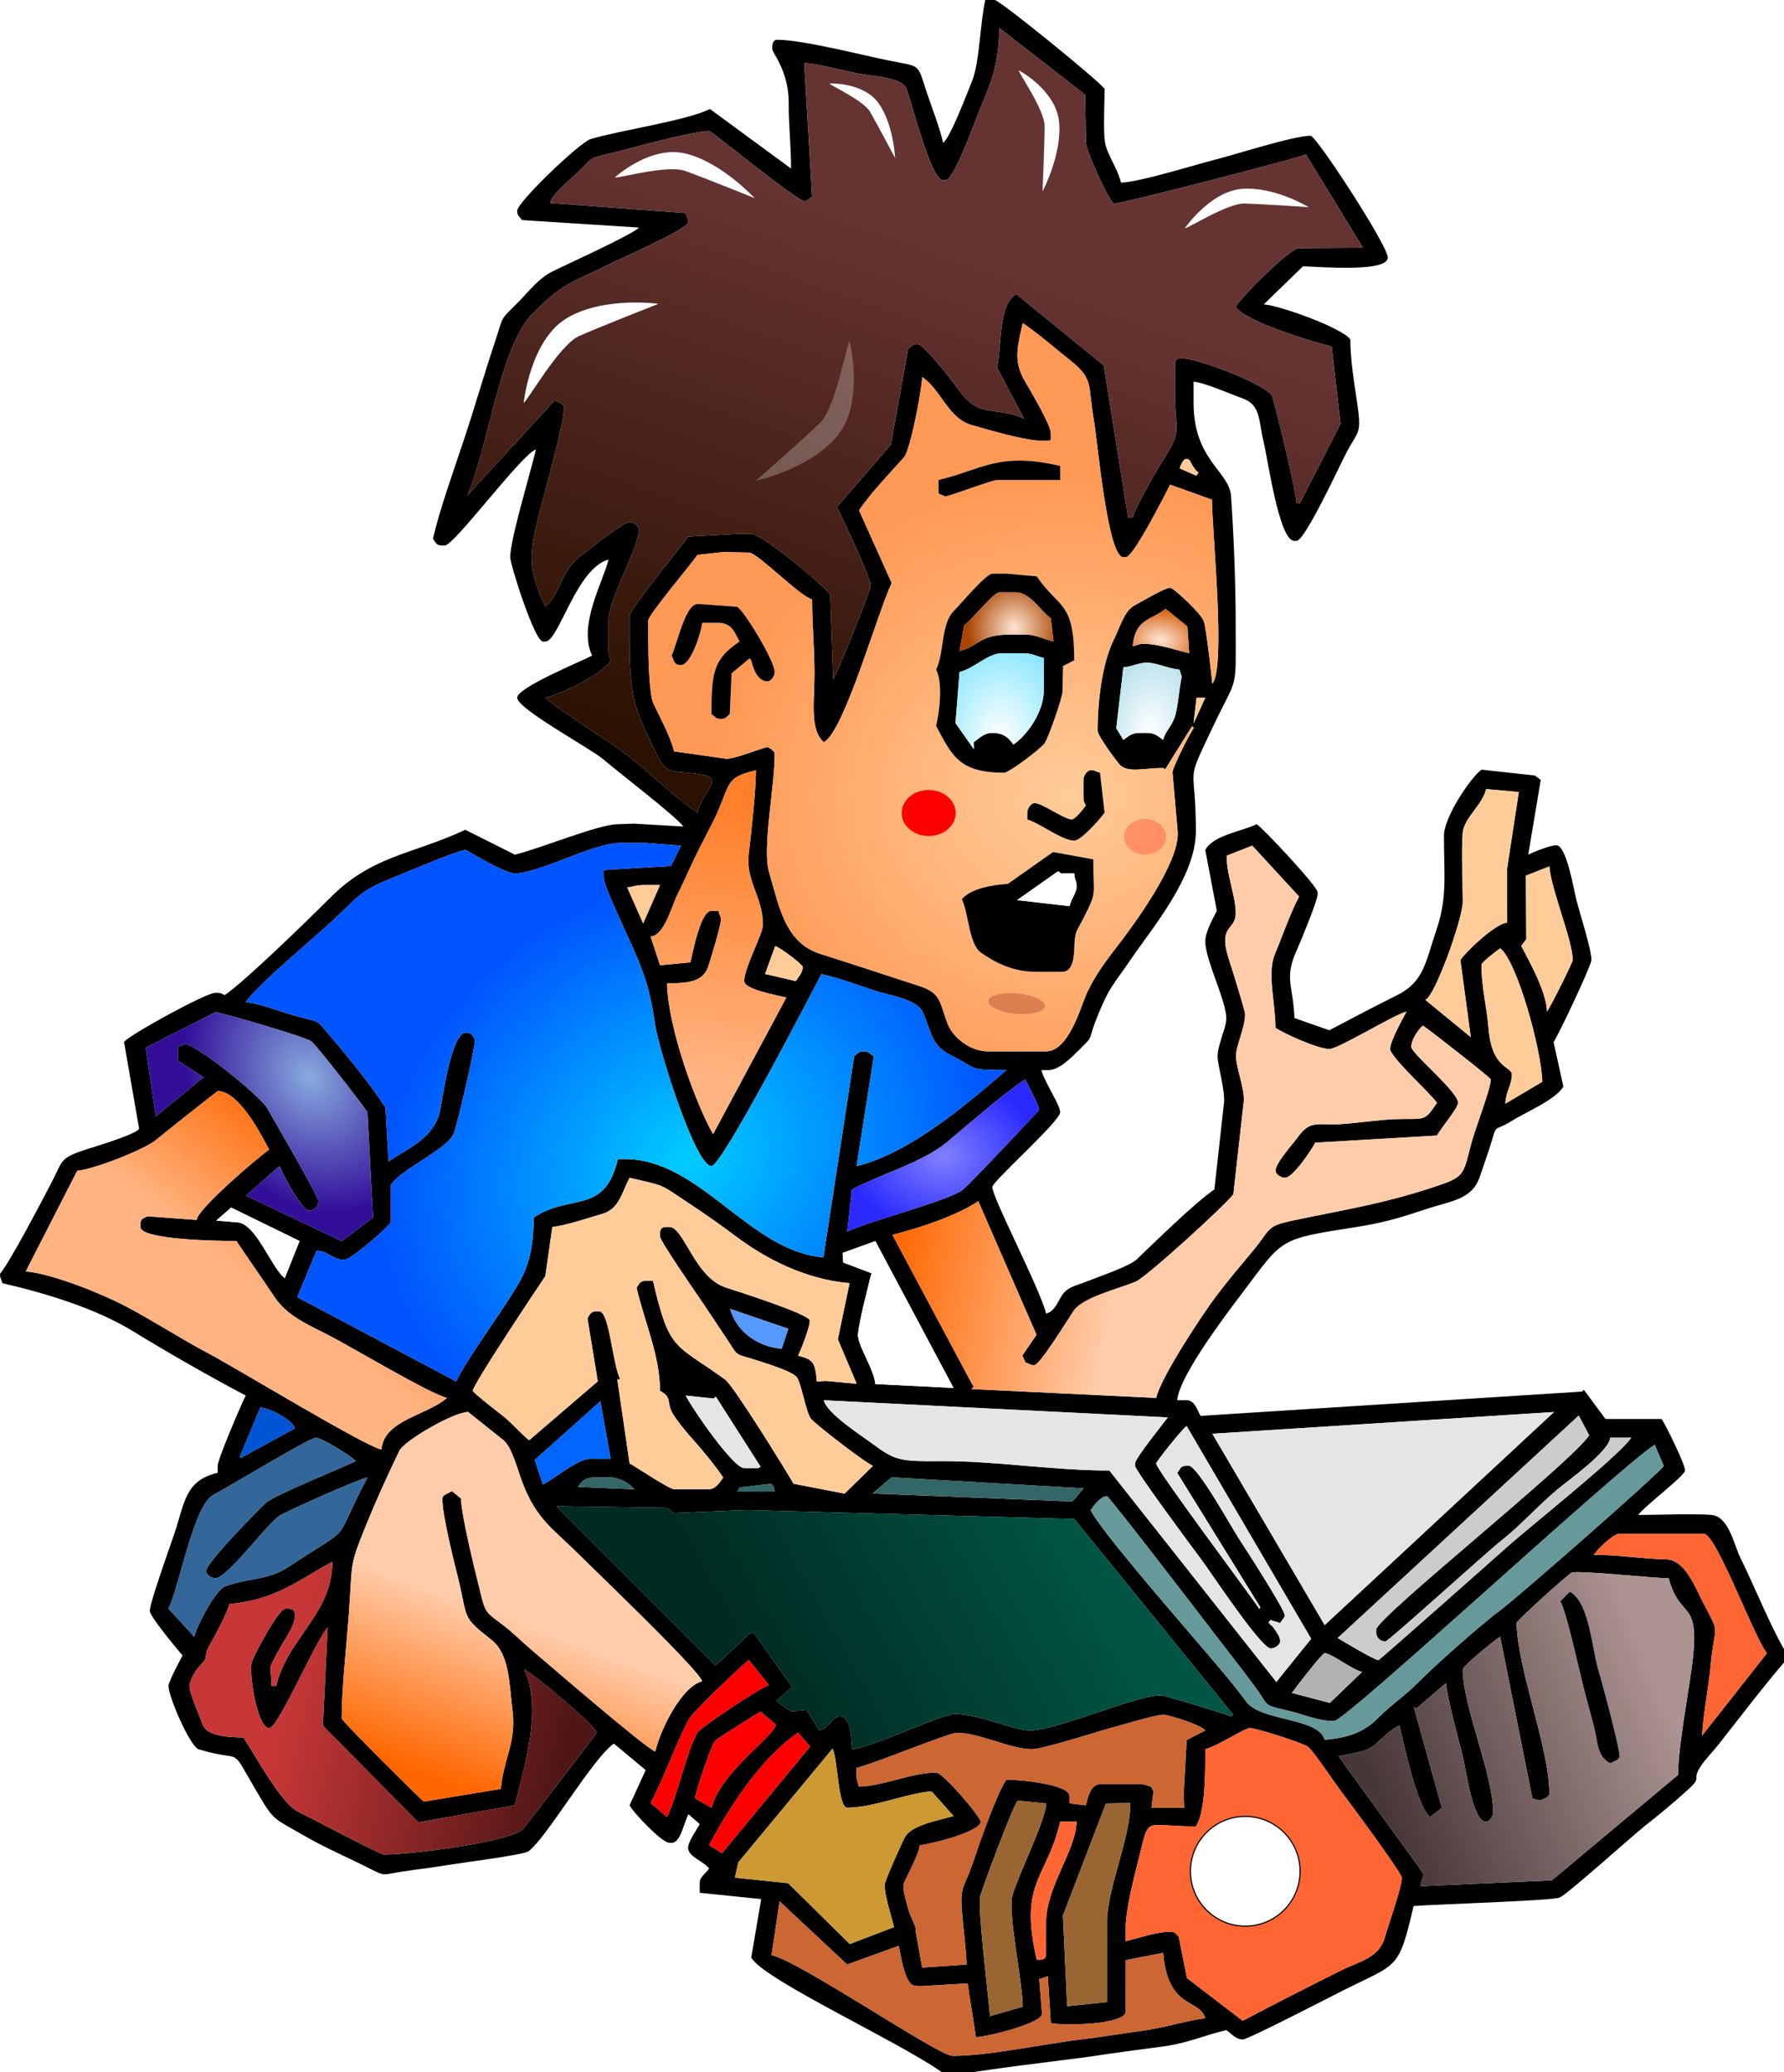 <?xml version="1.0" encoding="UTF-8" standalone="no"?>
<!-- Creator: CorelDRAW -->

<svg
   xmlns:dc="http://purl.org/dc/elements/1.1/"
   xmlns:cc="http://creativecommons.org/ns#"
   xmlns:rdf="http://www.w3.org/1999/02/22-rdf-syntax-ns#"
   xmlns:svg="http://www.w3.org/2000/svg"
   xmlns="http://www.w3.org/2000/svg"
   xmlns:xlink="http://www.w3.org/1999/xlink"
   xmlns:sodipodi="http://sodipodi.sourceforge.net/DTD/sodipodi-0.dtd"
   xmlns:inkscape="http://www.inkscape.org/namespaces/inkscape"
   xml:space="preserve"
   width="150.645"
   height="174.898"
   style="fill-rule:evenodd"
   viewBox="0 0 19.334 22.447"
   id="svg2889"
   version="1.1"
   inkscape:version="0.47pre4 "
   sodipodi:docname="ReaderBoy.svg"
   inkscape:export-filename="D:\Ales\JoseAntonio\TRABAJOS\Colegio Andalucia\Ni  o_01_bis.png"
   inkscape:export-xdpi="300"
   inkscape:export-ydpi="300"><title
   id="title2972">ReaderBoy</title><sodipodi:namedview
   pagecolor="#ffffff"
   bordercolor="#666666"
   borderopacity="1"
   objecttolerance="10"
   gridtolerance="10"
   guidetolerance="10"
   inkscape:pageopacity="0"
   inkscape:pageshadow="2"
   inkscape:window-width="1280"
   inkscape:window-height="954"
   id="namedview2956"
   showgrid="false"
   inkscape:zoom="4.0423587"
   inkscape:cx="75.322495"
   inkscape:cy="87.448944"
   inkscape:window-x="-4"
   inkscape:window-y="-4"
   inkscape:window-maximized="1"
   inkscape:current-layer="svg2889" />
 <defs
   id="defs2891"><linearGradient
   inkscape:collect="always"
   id="linearGradient4121"><stop
     style="stop-color:#483737;stop-opacity:1"
     offset="0"
     id="stop4123" /><stop
     style="stop-color:#ac9393;stop-opacity:1"
     offset="1"
     id="stop4125" /></linearGradient><linearGradient
   inkscape:collect="always"
   id="linearGradient4083"><stop
     style="stop-color:#ffffff;stop-opacity:1;"
     offset="0"
     id="stop4085" /><stop
     style="stop-color:#afdde9;stop-opacity:1"
     offset="1"
     id="stop4087" /></linearGradient><linearGradient
   inkscape:collect="always"
   id="linearGradient4073"><stop
     style="stop-color:#ffffff;stop-opacity:1;"
     offset="0"
     id="stop4075" /><stop
     style="stop-color:#2bd2ff;stop-opacity:1"
     offset="1"
     id="stop4077" /></linearGradient><linearGradient
   inkscape:collect="always"
   id="linearGradient4063"><stop
     style="stop-color:#ffe6d5;stop-opacity:1"
     offset="0"
     id="stop4065" /><stop
     style="stop-color:#d45500;stop-opacity:1"
     offset="1"
     id="stop4067" /></linearGradient><linearGradient
   inkscape:collect="always"
   id="linearGradient4053"><stop
     style="stop-color:#ffe6d5;stop-opacity:1"
     offset="0"
     id="stop4055" /><stop
     style="stop-color:#aa4400;stop-opacity:1"
     offset="1"
     id="stop4057" /></linearGradient><linearGradient
   inkscape:collect="always"
   id="linearGradient4045"><stop
     style="stop-color:#501616;stop-opacity:1"
     offset="0"
     id="stop4047" /><stop
     style="stop-color:#c83737;stop-opacity:1"
     offset="1"
     id="stop4049" /></linearGradient><linearGradient
   inkscape:collect="always"
   id="linearGradient4037"><stop
     style="stop-color:#005544;stop-opacity:1"
     offset="0"
     id="stop4039" /><stop
     style="stop-color:#002b22;stop-opacity:1"
     offset="1"
     id="stop4041" /></linearGradient><linearGradient
   inkscape:collect="always"
   id="linearGradient4027"><stop
     style="stop-color:#8080ff;stop-opacity:1"
     offset="0"
     id="stop4029" /><stop
     style="stop-color:#2a2aff;stop-opacity:1"
     offset="1"
     id="stop4031" /></linearGradient><linearGradient
   inkscape:collect="always"
   id="linearGradient4013"><stop
     style="stop-color:#87aade;stop-opacity:1"
     offset="0"
     id="stop4015" /><stop
     style="stop-color:#330f99;stop-opacity:1"
     offset="1"
     id="stop4017" /></linearGradient><linearGradient
   inkscape:collect="always"
   id="linearGradient4003"><stop
     style="stop-color:#00ccff;stop-opacity:1;"
     offset="0"
     id="stop4005" /><stop
     style="stop-color:#0055ff;stop-opacity:1"
     offset="1"
     id="stop4007" /></linearGradient><linearGradient
   inkscape:collect="always"
   id="linearGradient3995"><stop
     style="stop-color:#ff6600;stop-opacity:1"
     offset="0"
     id="stop3997" /><stop
     style="stop-color:#ffccaa;stop-opacity:1"
     offset="1"
     id="stop3999" /></linearGradient><linearGradient
   inkscape:collect="always"
   id="linearGradient3987"><stop
     style="stop-color:#ff6600;stop-opacity:1"
     offset="0"
     id="stop3989" /><stop
     style="stop-color:#ffccaa;stop-opacity:1"
     offset="1"
     id="stop3991" /></linearGradient><linearGradient
   inkscape:collect="always"
   id="linearGradient3979"><stop
     style="stop-color:#ff6600;stop-opacity:1"
     offset="0"
     id="stop3981" /><stop
     style="stop-color:#ffb380;stop-opacity:1"
     offset="1"
     id="stop3983" /></linearGradient><linearGradient
   inkscape:collect="always"
   id="linearGradient3971"><stop
     style="stop-color:#ff7f2a;stop-opacity:1"
     offset="0"
     id="stop3973" /><stop
     style="stop-color:#ffb380;stop-opacity:1"
     offset="1"
     id="stop3975" /></linearGradient><linearGradient
   inkscape:collect="always"
   id="linearGradient3961"><stop
     style="stop-color:#ffcc99;stop-opacity:1;"
     offset="0"
     id="stop3963" /><stop
     style="stop-color:#ff9955;stop-opacity:1"
     offset="1"
     id="stop3965" /></linearGradient><linearGradient
   inkscape:collect="always"
   id="linearGradient3953"><stop
     style="stop-color:#663333;stop-opacity:1;"
     offset="0"
     id="stop3955" /><stop
     style="stop-color:#2b1100;stop-opacity:1"
     offset="1"
     id="stop3957" /></linearGradient><inkscape:perspective
   sodipodi:type="inkscape:persp3d"
   inkscape:vp_x="0 : 894.34131 : 1"
   inkscape:vp_y="0 : 1000 : 0"
   inkscape:vp_z="1540.6476 : 894.34131 : 1"
   inkscape:persp3d-origin="770.32379 : 596.22754 : 1"
   id="perspective2960" />
  <style
   type="text/css"
   id="style2893">
   
    .fil4 {fill:#003333}
    .fil3 {fill:#00CCFF}
    .fil17 {fill:#336666}
    .fil10 {fill:#336699}
    .fil5 {fill:#4C4C4C}
    .fil1 {fill:#663333}
    .fil12 {fill:#669999}
    .fil8 {fill:#990000}
    .fil14 {fill:#996633}
    .fil18 {fill:#B2B2B2}
    .fil9 {fill:#CC6633}
    .fil11 {fill:#CC9933}
    .fil13 {fill:#CCCCCC}
    .fil7 {fill:#E5E5E5}
    .fil16 {fill:red}
    .fil6 {fill:#FF6633}
    .fil2 {fill:#FFCC99}
    .fil0 {fill:black}
    .fil15 {fill:white}
   
  </style>
 <inkscape:perspective
   id="perspective3756"
   inkscape:persp3d-origin="0.5 : 0.33333333 : 1"
   inkscape:vp_z="1 : 0.5 : 1"
   inkscape:vp_y="0 : 1000 : 0"
   inkscape:vp_x="0 : 0.5 : 1"
   sodipodi:type="inkscape:persp3d" /><inkscape:perspective
   id="perspective3784"
   inkscape:persp3d-origin="0.5 : 0.33333333 : 1"
   inkscape:vp_z="1 : 0.5 : 1"
   inkscape:vp_y="0 : 1000 : 0"
   inkscape:vp_x="0 : 0.5 : 1"
   sodipodi:type="inkscape:persp3d" /><inkscape:perspective
   id="perspective3784-8"
   inkscape:persp3d-origin="0.5 : 0.33333333 : 1"
   inkscape:vp_z="1 : 0.5 : 1"
   inkscape:vp_y="0 : 1000 : 0"
   inkscape:vp_x="0 : 0.5 : 1"
   sodipodi:type="inkscape:persp3d" /><inkscape:perspective
   id="perspective3784-5"
   inkscape:persp3d-origin="0.5 : 0.33333333 : 1"
   inkscape:vp_z="1 : 0.5 : 1"
   inkscape:vp_y="0 : 1000 : 0"
   inkscape:vp_x="0 : 0.5 : 1"
   sodipodi:type="inkscape:persp3d" /><inkscape:perspective
   id="perspective3858"
   inkscape:persp3d-origin="0.5 : 0.33333333 : 1"
   inkscape:vp_z="1 : 0.5 : 1"
   inkscape:vp_y="0 : 1000 : 0"
   inkscape:vp_x="0 : 0.5 : 1"
   sodipodi:type="inkscape:persp3d" /><inkscape:perspective
   id="perspective3888"
   inkscape:persp3d-origin="0.5 : 0.33333333 : 1"
   inkscape:vp_z="1 : 0.5 : 1"
   inkscape:vp_y="0 : 1000 : 0"
   inkscape:vp_x="0 : 0.5 : 1"
   sodipodi:type="inkscape:persp3d" /><filter
   color-interpolation-filters="sRGB"
   inkscape:collect="always"
   id="filter3846-7-5"
   x="-0.477"
   width="1.954"
   y="-0.16"
   height="1.321"><feGaussianBlur
     inkscape:collect="always"
     stdDeviation="6.991"
     id="feGaussianBlur3848-1-2" /></filter><filter
   color-interpolation-filters="sRGB"
   inkscape:collect="always"
   id="filter3846-76"
   x="-0.477"
   width="1.954"
   y="-0.16"
   height="1.321"><feGaussianBlur
     inkscape:collect="always"
     stdDeviation="6.991"
     id="feGaussianBlur3848-14" /></filter><filter
   color-interpolation-filters="sRGB"
   inkscape:collect="always"
   id="filter3829-2"
   x="-0.16"
   width="1.319"
   y="-0.484"
   height="1.967"><feGaussianBlur
     inkscape:collect="always"
     stdDeviation="7.015"
     id="feGaussianBlur3831-3" /></filter><filter
   color-interpolation-filters="sRGB"
   inkscape:collect="always"
   id="filter3825-2"
   x="-0.257"
   width="1.515"
   y="-0.225"
   height="1.45"><feGaussianBlur
     inkscape:collect="always"
     stdDeviation="7.526"
     id="feGaussianBlur3827-2" /></filter><filter
   color-interpolation-filters="sRGB"
   inkscape:collect="always"
   id="filter3817-1"
   x="-0.16"
   width="1.321"
   y="-0.484"
   height="1.969"><feGaussianBlur
     inkscape:collect="always"
     stdDeviation="7.038"
     id="feGaussianBlur3819-6" /></filter><filter
   color-interpolation-filters="sRGB"
   inkscape:collect="always"
   id="filter3821-8"
   x="-0.477"
   width="1.954"
   y="-0.16"
   height="1.321"><feGaussianBlur
     inkscape:collect="always"
     stdDeviation="6.991"
     id="feGaussianBlur3823-5" /></filter><linearGradient
   inkscape:collect="always"
   xlink:href="#linearGradient3953"
   id="linearGradient3959"
   x1="98.386"
   y1="25.327"
   x2="77.605"
   y2="85.073"
   gradientUnits="userSpaceOnUse" /><radialGradient
   inkscape:collect="always"
   xlink:href="#linearGradient3961"
   id="radialGradient3969"
   cx="115.192"
   cy="86.767"
   fx="115.192"
   fy="86.767"
   r="31.524"
   gradientTransform="matrix(1.247,5.1007475e-7,-4.5471766e-7,1.112,-25.516,-8.496)"
   gradientUnits="userSpaceOnUse" /><linearGradient
   inkscape:collect="always"
   xlink:href="#linearGradient3971"
   id="linearGradient3977"
   x1="82.476"
   y1="88.969"
   x2="79.456"
   y2="118.893"
   gradientUnits="userSpaceOnUse" /><linearGradient
   inkscape:collect="always"
   xlink:href="#linearGradient3979"
   id="linearGradient3985"
   x1="30.522"
   y1="120.607"
   x2="19.482"
   y2="134.886"
   gradientUnits="userSpaceOnUse" /><linearGradient
   inkscape:collect="always"
   xlink:href="#linearGradient3987"
   id="linearGradient3993"
   x1="98.686"
   y1="136.052"
   x2="123.713"
   y2="140.273"
   gradientUnits="userSpaceOnUse" /><linearGradient
   inkscape:collect="always"
   xlink:href="#linearGradient3995"
   id="linearGradient4001"
   x1="46.433"
   y1="195.798"
   x2="53.17"
   y2="177.601"
   gradientUnits="userSpaceOnUse" /><radialGradient
   inkscape:collect="always"
   xlink:href="#linearGradient4003"
   id="radialGradient4011"
   cx="76.051"
   cy="130.278"
   fx="76.051"
   fy="130.278"
   r="42.057"
   gradientTransform="matrix(0.699,-0.463,0.391,0.59,-28.037,86.513)"
   gradientUnits="userSpaceOnUse" /><radialGradient
   inkscape:collect="always"
   xlink:href="#linearGradient4013"
   id="radialGradient4025"
   cx="32.283"
   cy="118.013"
   fx="32.283"
   fy="118.013"
   r="12.571"
   gradientTransform="matrix(0.716,1.033,-0.828,0.574,108.796,17.951)"
   gradientUnits="userSpaceOnUse" /><radialGradient
   inkscape:collect="always"
   xlink:href="#linearGradient4027"
   id="radialGradient4035"
   cx="104.302"
   cy="127.724"
   fx="104.302"
   fy="127.724"
   r="10.611"
   gradientTransform="matrix(1,0,0,0.793,0,26.479)"
   gradientUnits="userSpaceOnUse" /><linearGradient
   inkscape:collect="always"
   xlink:href="#linearGradient4037"
   id="linearGradient4043"
   x1="119.817"
   y1="171.445"
   x2="86.697"
   y2="189.973"
   gradientUnits="userSpaceOnUse" /><linearGradient
   inkscape:collect="always"
   xlink:href="#linearGradient4045"
   id="linearGradient4051"
   x1="62.993"
   y1="191.252"
   x2="32.146"
   y2="184.433"
   gradientUnits="userSpaceOnUse" /><radialGradient
   inkscape:collect="always"
   xlink:href="#linearGradient4053"
   id="radialGradient4061"
   cx="112.156"
   cy="69.381"
   fx="112.156"
   fy="69.381"
   r="5.2"
   gradientTransform="matrix(1,1.1066166e-6,-1.1667003e-6,1.054,8.0169697e-5,-3.731)"
   gradientUnits="userSpaceOnUse" /><radialGradient
   inkscape:collect="always"
   xlink:href="#linearGradient4063"
   id="radialGradient4071"
   cx="128.577"
   cy="70.901"
   fx="128.577"
   fy="70.901"
   r="3.124"
   gradientTransform="matrix(1.726,0.201,-0.133,1.137,-84.176,-35.779)"
   gradientUnits="userSpaceOnUse" /><radialGradient
   inkscape:collect="always"
   xlink:href="#linearGradient4073"
   id="radialGradient4081"
   cx="110.548"
   cy="81.069"
   fx="110.548"
   fy="81.069"
   r="4.883"
   gradientTransform="matrix(2.84,0.296,-0.402,3.859,-170.849,-264.125)"
   gradientUnits="userSpaceOnUse" /><radialGradient
   inkscape:collect="always"
   xlink:href="#linearGradient4083"
   id="radialGradient4091"
   cx="127.066"
   cy="80.432"
   fx="127.066"
   fy="80.432"
   r="3.62"
   gradientTransform="matrix(1.66,0.205,-0.338,2.739,-56.648,-165.426)"
   gradientUnits="userSpaceOnUse" /><filter
   inkscape:collect="always"
   id="filter4103"
   x="-0.555"
   width="2.11"
   y="-0.653"
   height="2.305"
   color-interpolation-filters="sRGB"><feGaussianBlur
     inkscape:collect="always"
     stdDeviation="10.8"
     id="feGaussianBlur4105" /></filter><filter
   inkscape:collect="always"
   id="filter4111"
   x="-0.411"
   width="1.821"
   y="-1.113"
   height="3.226"
   color-interpolation-filters="sRGB"><feGaussianBlur
     inkscape:collect="always"
     stdDeviation="8.315"
     id="feGaussianBlur4113" /></filter><filter
   inkscape:collect="always"
   id="filter4117"
   x="-0.6"
   width="2.2"
   y="-0.6"
   height="2.2"
   color-interpolation-filters="sRGB"><feGaussianBlur
     inkscape:collect="always"
     stdDeviation="23.691"
     id="feGaussianBlur4119" /></filter><linearGradient
   inkscape:collect="always"
   xlink:href="#linearGradient4121"
   id="linearGradient4127"
   x1="151.67"
   y1="196.658"
   x2="182.791"
   y2="184.138"
   gradientUnits="userSpaceOnUse" /><linearGradient
   inkscape:collect="always"
   xlink:href="#linearGradient3953"
   id="linearGradient3052"
   gradientUnits="userSpaceOnUse"
   x1="98.386"
   y1="25.327"
   x2="77.605"
   y2="85.073" /><radialGradient
   inkscape:collect="always"
   xlink:href="#linearGradient3961"
   id="radialGradient3054"
   gradientUnits="userSpaceOnUse"
   gradientTransform="matrix(1.247,5.1007475e-7,-4.5471766e-7,1.112,-25.516,-8.496)"
   cx="115.192"
   cy="86.767"
   fx="115.192"
   fy="86.767"
   r="31.524" /><radialGradient
   inkscape:collect="always"
   xlink:href="#linearGradient4003"
   id="radialGradient3056"
   gradientUnits="userSpaceOnUse"
   gradientTransform="matrix(0.699,-0.463,0.391,0.59,-28.037,86.513)"
   cx="76.051"
   cy="130.278"
   fx="76.051"
   fy="130.278"
   r="42.057" /><linearGradient
   inkscape:collect="always"
   xlink:href="#linearGradient4037"
   id="linearGradient3058"
   gradientUnits="userSpaceOnUse"
   x1="119.817"
   y1="171.445"
   x2="86.697"
   y2="189.973" /><linearGradient
   inkscape:collect="always"
   xlink:href="#linearGradient3987"
   id="linearGradient3060"
   gradientUnits="userSpaceOnUse"
   x1="98.686"
   y1="136.052"
   x2="123.713"
   y2="140.273" /><linearGradient
   inkscape:collect="always"
   xlink:href="#linearGradient3995"
   id="linearGradient3062"
   gradientUnits="userSpaceOnUse"
   x1="46.433"
   y1="195.798"
   x2="53.17"
   y2="177.601" /><linearGradient
   inkscape:collect="always"
   xlink:href="#linearGradient4121"
   id="linearGradient3064"
   gradientUnits="userSpaceOnUse"
   x1="151.67"
   y1="196.658"
   x2="182.791"
   y2="184.138" /><linearGradient
   inkscape:collect="always"
   xlink:href="#linearGradient3979"
   id="linearGradient3066"
   gradientUnits="userSpaceOnUse"
   x1="30.522"
   y1="120.607"
   x2="19.482"
   y2="134.886" /><linearGradient
   inkscape:collect="always"
   xlink:href="#linearGradient4045"
   id="linearGradient3068"
   gradientUnits="userSpaceOnUse"
   x1="62.993"
   y1="191.252"
   x2="32.146"
   y2="184.433" /><radialGradient
   inkscape:collect="always"
   xlink:href="#linearGradient4013"
   id="radialGradient3070"
   gradientUnits="userSpaceOnUse"
   gradientTransform="matrix(0.716,1.033,-0.828,0.574,108.796,17.951)"
   cx="32.283"
   cy="118.013"
   fx="32.283"
   fy="118.013"
   r="12.571" /><linearGradient
   inkscape:collect="always"
   xlink:href="#linearGradient3971"
   id="linearGradient3072"
   gradientUnits="userSpaceOnUse"
   x1="82.476"
   y1="88.969"
   x2="79.456"
   y2="118.893" /><radialGradient
   inkscape:collect="always"
   xlink:href="#linearGradient4027"
   id="radialGradient3074"
   gradientUnits="userSpaceOnUse"
   gradientTransform="matrix(1,0,0,0.793,0,26.479)"
   cx="104.302"
   cy="127.724"
   fx="104.302"
   fy="127.724"
   r="10.611" /><radialGradient
   inkscape:collect="always"
   xlink:href="#linearGradient4073"
   id="radialGradient3076"
   gradientUnits="userSpaceOnUse"
   gradientTransform="matrix(2.84,0.296,-0.402,3.859,-170.849,-264.125)"
   cx="110.548"
   cy="81.069"
   fx="110.548"
   fy="81.069"
   r="4.883" /><radialGradient
   inkscape:collect="always"
   xlink:href="#linearGradient4083"
   id="radialGradient3078"
   gradientUnits="userSpaceOnUse"
   gradientTransform="matrix(1.66,0.205,-0.338,2.739,-56.648,-165.426)"
   cx="127.066"
   cy="80.432"
   fx="127.066"
   fy="80.432"
   r="3.62" /><radialGradient
   inkscape:collect="always"
   xlink:href="#linearGradient4053"
   id="radialGradient3080"
   gradientUnits="userSpaceOnUse"
   gradientTransform="matrix(1,1.1066166e-6,-1.1667003e-6,1.054,8.0169697e-5,-3.731)"
   cx="112.156"
   cy="69.381"
   fx="112.156"
   fy="69.381"
   r="5.2" /><radialGradient
   inkscape:collect="always"
   xlink:href="#linearGradient4063"
   id="radialGradient3082"
   gradientUnits="userSpaceOnUse"
   gradientTransform="matrix(1.726,0.201,-0.133,1.137,-84.176,-35.779)"
   cx="128.577"
   cy="70.901"
   fx="128.577"
   fy="70.901"
   r="3.124" /></defs>
 
<g
   inkscape:groupmode="layer"
   id="layer2"
   inkscape:label="Sombras"
   transform="translate(-0.001,-207.121)" /><g
   id="g2979"
   transform="matrix(0.098,0,0,0.098,-1.3197528e-4,-4.9881304e-4)"
   inkscape:export-filename="D:\Correo\Salida\ReaderBoy.png"
   inkscape:export-xdpi="300"
   inkscape:export-ydpi="300"><g
     id="Capa_x0020_1">
  <g
   id="_27751240">
   <path
   style="fill:#000000"
   d="m 86.216,210.161 7.472,6.977 5.696,-2.064 c 0.245,1.049 0.685,4.4 1.812,4.4 l 0.522,0.061 5.289,-0.304 0.919,5.937 c 1.22,-0.027 7.346,-1.533 7.307,-2.594 l -0.304,-3.82 0.951,-0.312 0.328,5.173 c 1.284,0.299 8.282,0.215 8.282,-1.294 l 0.006,-5.666 4.134,-0.805 c 0.528,6.345 4.059,5.001 4.659,7.247 -1.191,0.027 -4.591,1.039 -6.701,1.322 -2.247,0.301 -4.769,0.731 -7.024,0.999 -4.163,0.495 -10.224,1.819 -14.227,1.819 -1.57,0 -16.766,-10.392 -20.014,-11.142 l 0.892,-5.935 z m 47.073,-16.827 c 1.288,-0.3 4.375,-2.329 4.918,-2.329 0.768,0 6.047,1.708 6.46,2.08 0.717,0.647 2.728,3.68 3.526,4.756 0.843,1.135 6.836,9.15 6.836,9.728 0,1.01 -1.533,5.322 -1.907,6.634 -0.634,2.221 -2.873,2.615 -4.735,3.547 -3.782,1.892 -7.308,3.676 -10.957,5.607 l -6.167,-4.719 -0.916,-4.579 c -0.372,-0.332 -0.36,-0.537 -0.941,-0.537 -1.566,0 -3.507,0.707 -4.917,1.035 l 0,-1.553 c 0,-2.047 1.077,-6.113 1.553,-8.023 1.077,-4.325 0.492,-3.106 6.212,-3.106 1.068,-1.595 1.035,-6.094 1.035,-8.541 z m -18.634,23.293 c -2.019,-8.668 1.111,-8.929 2.588,-15.27 l 1.812,0 c -0.071,3.211 -3.365,7.162 -3.365,11.129 l 0,3.365 c 0,0.783 -0.304,0.716 -1.035,0.776 z m -22.584,-23.349 c 0.594,1.153 0.602,6.526 1.62,6.526 2.895,0 6.535,-1.58 9.317,-1.812 l 2.455,2.74 c -1.732,0.481 -4.666,0.995 -5.397,2.34 -0.33,0.608 -2.234,4.852 -2.234,5.272 0,1.218 0.758,3.468 1.035,4.658 l -4.894,1.873 -6.816,-6.727 -5.886,-0.61 0.373,-1.686 10.427,-12.576 z m 30.231,6.063 2.706,-0.054 c 0,3.943 -2.588,9.449 -2.588,13.2 l 0,8.8 -4.407,0.458 -0.466,-10.017 4.755,-12.386 z m -12.823,23.498 c -0.182,-2.183 -1.387,-12.152 -1.088,-13.233 0.302,-1.094 3.838,-10.619 4.194,-10.578 l 3.1,0.309 c -0.037,1.889 -3.052,7.788 -3.726,10.195 -0.522,1.863 1.144,9.68 1.144,12.272 l -3.624,1.035 z m -31.058,-18.893 c 2.316,-4.376 5.87,-9.768 9.835,-12.423 l 1.336,1.521 -9.747,11.786 -1.424,-0.884 z m 35.716,-10.611 c 1.299,0 7.937,-2.183 9.782,-2.641 0.823,-0.205 4.194,-1.262 4.875,-1.152 0.986,0.16 4.081,1.157 4.495,1.723 l -2.056,1.06 -0.335,5.924 0.062,1.557 -3.623,0 0.227,-1.817 -0.266,-0.5 c -0.542,-0.148 -0.556,-0.272 -1.255,-0.272 l -4.4,0 c -1.038,0 -1.346,1.442 -1.553,2.329 l -1.817,-0.227 0.005,-0.808 c 0,-1.29 -5.543,-1.812 -6.988,-1.812 -1.123,1.677 -2.978,7.055 -3.783,9.416 -0.854,2.505 -1.344,2.277 -1.134,5.075 0.146,1.946 0.48,4.264 0.518,5.955 l -4.912,0.33 -0.747,-4.173 c 0.212,-0.105 -0.602,-1.509 -0.812,-2.368 -0.199,-0.816 -0.517,-1.628 -0.517,-2.588 0,-0.334 1.716,-3.249 1.812,-4.4 1.284,-0.107 6.729,-1.497 6.729,-2.588 0,-0.568 -4.164,-5.435 -4.918,-5.435 -2.704,0 -5.826,1.492 -8.541,1.553 -0.135,-0.581 -0.259,-0.595 -0.259,-1.294 l 0,-0.776 c 1.899,-0.442 10.221,-3.882 11.129,-3.882 2.391,0 5.891,1.812 8.282,1.812 z m -37.269,5.435 c 0.071,-0.846 1.821,-5.916 2.198,-6.344 0.212,-0.241 4.562,-2.975 5.049,-3.233 l 1.694,1.429 c -0.294,1.407 -6.07,5.215 -7.129,9.183 l -1.812,-1.035 z m -4.917,0.518 c 1.586,-2.997 2.644,-6.224 4.221,-9.237 0.412,-0.787 5.854,-6.018 6.649,-6.551 l 2.206,2.748 c -0.99,0.327 -7.578,4.673 -7.909,5.266 -1.218,2.18 -2.166,6.848 -3.355,9.326 l -1.812,-1.553 z m 70.915,-12.164 c 0.326,-0.487 3.348,-4.4 3.623,-4.4 0.75,0 2.955,1.794 4.141,2.07 l -3.563,3.431 -4.201,-1.101 z m 41.669,-12.682 c 1.287,4.819 3.603,2.037 2.56,9.807 -0.411,3.061 -1.525,9.026 -1.525,11.933 l -13.965,11.66 -14.51,0.634 c 0.094,-0.934 0.264,-0.449 0.264,-1.424 0,-0.14 -8.44,-11.63 -9.317,-12.941 1.33,-0.31 2.995,-0.418 3.952,-1.224 0.71,-0.598 1.985,-1.929 2.777,-2.14 0.551,2.364 1.951,8.866 3.364,10.094 l 1.314,-1.013 -3.088,-11.091 0.328,0.063 3.211,-2.766 c 0.196,1.841 1.385,6.174 1.86,8.076 0.401,1.604 1.086,7.249 2.586,7.249 0.315,0 0.776,-0.536 0.776,-1.035 0,-4.258 -3.364,-11.748 -3.364,-15.788 0,-0.376 3.595,-3.334 4.141,-3.623 l 3.564,17.87 0.841,0.233 c 0.322,-0.159 1.03,-0.341 1.03,-0.762 0,-5.113 -3.506,-13.626 -3.623,-18.893 0.335,-0.5 5.664,-5.356 6.112,-5.54 0.688,-0.283 8.912,0.622 10.711,0.622 z m -61.856,-11.905 c -6.252,0 -12.688,-1.078 -18.632,-1.038 -4.702,0.032 -5.044,-0.061 -7.767,-2.068 -1.218,-0.897 -4.841,-3.222 -5.176,-4.659 l 38.041,1.897 c -0.533,0.718 -3.619,4.523 -3.619,5.091 l 0,0.259 c 0,0.51 6.464,9.212 7.292,10.308 1.029,1.363 6.63,9.879 7.72,9.879 0.5,0 1.035,-0.461 1.035,-0.776 0,-0.5 -0.33,-0.917 -0.557,-1.255 -0.018,-0.028 -0.255,-0.374 -0.323,-0.454 -0.054,-0.065 -0.231,-0.098 -0.266,-0.251 -0.019,-0.081 -0.192,-0.067 -0.149,-0.11 l 0.216,-0.302 1.074,0.337 c 0.165,-0.275 0.522,-0.657 0.522,-0.812 0,-0.686 -4.446,-7.55 -5.128,-8.589 -0.754,-1.149 -4.529,-7.975 -5.483,-7.975 l -0.259,0 c -0.726,0 -0.63,0.311 -1.035,0.776 l 9.18,14.838 -0.078,0.216 c -1.264,-1.866 -11.431,-15.415 -11.431,-16.09 0,-0.2 2.903,-3.832 3.365,-4.141 l 13.778,23.516 -3.85,4.77 -18.469,-23.369 z m -97.314,14.752 c 5.193,-0.432 7.801,-2.761 11.388,-4.659 0,5.776 -4.981,8.435 -6.212,13.717 l -0.518,0 c -0.061,-2.748 -0.444,-1.581 0.86,-4.058 0.506,-0.961 1.729,-2.516 1.729,-3.706 0,-0.596 -0.18,-0.776 -0.776,-0.776 l -0.259,0 c -0.768,0 -3.365,4.891 -3.722,5.86 -0.384,1.043 0.564,7.34 1.91,7.34 1.02,0 5.015,-9.455 6.47,-11.129 l -0.526,10.87 10.556,10.676 10.674,-1.883 c 0.949,-4.062 3.138,-10.624 1.037,-15.004 0.748,0.2 8.023,6.32 8.023,6.988 0,0.006 -7.355,9.654 -8.087,10.548 -1.237,1.51 -12.509,2.91 -15.465,2.91 -0.384,0 -8.304,-4.164 -9.492,-4.743 -1.893,-0.923 -4.762,-6.293 -6.037,-8.197 -1.537,0 -4.065,-0.134 -4.513,-1.44 -0.363,-1.056 -1.44,-3.367 -1.44,-4.254 0,-0.676 0.712,-1.78 1.141,-2.223 1.145,-1.183 0.274,-0.9 1.075,-2.29 0.574,-0.997 1.948,-3.536 2.183,-4.545 z m 163.053,-7.764 c 1.385,0 5.617,11.622 6.988,13.2 l -7.179,9.112 c 0.137,-2.506 0.735,-5.359 0.96,-7.826 0.433,-4.763 1.152,-3.072 -0.853,-6.895 -0.809,-1.542 -1.96,-4.707 -4.044,-4.756 -2.876,-0.068 -5.161,-0.505 -8.036,-0.505 0.368,-0.549 2.134,-2.329 2.847,-2.329 l 9.317,0 z m -126.883,-3.042 12.229,0.185 0.745,0.565 8.053,-0.33 36.238,0.995 17.575,21.62 -0.236,0.194 c -0.496,-0.238 -7.331,-2.329 -7.764,-2.329 -2.749,0 -11.506,3.882 -14.493,3.882 -1.811,0 -5.578,-1.812 -8.282,-1.812 -1.524,0 -9.103,3.692 -11.388,3.882 0,-1.178 -0.163,-3.623 -1.294,-3.623 -0.986,0 -1.012,1.201 -2.329,1.553 l -1.385,-2.268 -1.726,0.165 -1.635,-1.155 1.759,-1.541 -4.252,-6.007 -0.396,0.058 -3.818,3.564 -17.599,-17.599 z m 37.055,-3.193 21.248,1.216 -1.241,1.454 -22.097,-0.881 2.09,-1.789 z m -13.447,0.729 c 0.452,0.018 0.441,0.494 0.526,0.847 l -4.141,0 c 0.352,-0.48 0.02,-0.429 0.777,-0.513 l 2.838,-0.334 z m -47.355,25.951 c 0,-3.42 0.526,-8.009 0.779,-11.386 0.45,-6.022 -0.02,-5.234 1.913,-9.993 1.084,-2.669 2.414,-5.61 3.681,-8.224 0.561,-1.157 6.063,-4.302 7.603,-4.302 0.001,0 3.561,2.836 3.889,3.099 0.983,0.788 1.597,3.36 2.167,4.821 1.577,4.037 3.383,5.014 6.173,7.803 1.835,1.835 13.32,12.795 13.653,14.04 -2.279,0.609 -4.604,5.308 -5.176,7.764 -0.952,-0.254 -11.925,-9.739 -13.65,-11.196 -1.189,-1.004 -2.052,-1.934 -3.328,-2.884 -1.88,-1.401 -1.818,-1.299 -2.433,-3.779 -0.48,-1.937 -2.07,-8.311 -2.07,-10.094 l -0.995,-0.82 c -0.367,0.217 -1.075,0.4 -1.075,0.82 0,1.923 1.307,7.019 1.757,8.854 1.089,4.448 0.33,4.159 3.63,6.723 2.051,1.594 1.993,4.762 2.386,7.967 0.415,3.381 -1.034,5.326 -1.302,8.548 l -8.523,1.404 c -0.174,-0.084 -8.538,-8.364 -9.076,-9.168 z m 26.14,-25.622 c 0.42,-0.627 0.758,-1.035 1.812,-1.035 l 1.812,0 c 0.99,0 2.161,0.711 2.588,1.294 l -6.212,-0.259 z m 83.597,25.881 c 1.303,0 30.905,-27.491 35.458,-30.54 l 1.011,2.34 c -0.576,0.886 -16.189,14.547 -17.989,15.88 -2.15,1.592 -7.218,6.067 -9.099,7.983 -1.413,1.44 -3.082,2.554 -4.525,4.015 -1.498,1.517 -3.233,2.171 -5.89,2.392 -0.664,-2.487 -7.06,-1.997 -8.698,-4.242 -1.726,-2.365 -3.828,-4.717 -5.728,-6.954 -2.314,-2.725 -10.167,-11.732 -11.455,-14.167 0.318,-0.474 1.086,-1.553 1.812,-1.553 0.213,0 9.998,12.724 11.025,14.079 1.855,2.445 3.576,4.584 5.387,7.036 1.549,2.096 0.698,1.926 3.624,2.588 1.672,0.378 3.238,1.143 5.069,1.143 z m -128.889,-12.423 c 1.268,-2.643 2.773,-11.477 4.999,-12.6 1.577,-0.795 10.58,-6.293 11.306,-6.293 0.658,0 4.065,2.131 4.4,2.588 -1.699,0.816 -9.019,3.77 -9.906,4.587 -0.973,0.896 -6.658,6.67 -6.658,7.577 0,0.315 0.535,0.776 1.035,0.776 1.325,0 5.61,-5.888 7.084,-6.892 0.742,-0.505 9.025,-4.178 9.739,-4.237 -4.144,7.833 -1.092,4.825 -8.589,9.787 -2.467,1.633 -4.277,1.23 -7.101,2.216 -1.102,0.385 -3.171,4.348 -3.462,5.596 l -2.847,-3.106 z m 47.752,-22.92 1.144,6.359 -2.309,-0.003 c -1.262,0 -3.977,2.212 -5.176,2.847 l -0.915,-2.713 7.257,-6.49 z m -37.602,0.685 c 1.066,0.07 3.586,1.406 3.827,2.306 l -5.999,3.283 -0.097,-0.129 2.269,-5.46 z m 145.804,0.891 1.155,2.187 c -2.081,3.1 -23.561,20.176 -23.561,21.486 l 0,0.259 c 0,0.606 0.429,1.035 1.035,1.035 0.312,0 11.3,-9.963 12.73,-11.081 2.084,-1.629 4.151,-3.931 6.23,-5.676 1.244,-1.044 5.759,-4.231 5.886,-5.76 l 2.329,0 c -1.382,2.064 -11.376,9.943 -14.044,12.354 -1.241,1.122 -13.814,12.233 -13.907,12.233 -0.417,0 -3.761,-1.991 -4.509,-2.448 l 26.655,-24.59 z m -2.735,-0.392 -25.359,23.552 -12.422,-21.145 37.782,-2.407 z m -89.55,6.206 c -1.227,0 -5.824,-6.676 -6.47,-8.023 l 3.098,0.325 0.227,-0.206 4.949,7.744 -0.251,0.16 -1.553,0 z m 4.141,-13.2 c -2.779,-0.231 -5.055,-2.009 -5.694,-4.4 l 6.427,2.197 -0.733,2.203 z m 10.356,-11.896 8.651,16.234 -8.655,-0.435 c -0.138,-1.698 -2.061,-4.378 -1.912,-5.582 0.222,-1.797 0.983,-4.575 1.395,-6.345 l 0.118,-0.312 -3.145,-1.191 -0.071,-1.064 3.619,-1.306 z m -35.72,-1.563 c 1.374,-0.114 4.047,-1.018 5.538,-1.45 1.874,-0.543 2.148,-2.369 3.003,-3.985 4.108,0.957 3.287,0.657 6.367,2.691 1.75,1.156 3.681,2.493 5.324,3.734 3.174,2.399 7.626,4.804 12.637,5.221 l -1.293,6.212 2.084,4.912 -3.372,-0.313 -1.042,0.06 c -0.168,-2.022 -0.344,-2.445 -2.07,-2.847 0.306,-0.637 1.294,-3.086 1.294,-3.882 0,-0.712 -8.09,-3.265 -9.285,-3.655 -3.458,-1.129 -4.636,-6.697 -6.244,-6.697 l -0.259,0 c -0.596,0 -0.776,0.18 -0.776,0.776 l 0,0.259 c 0,0.543 4.244,6.623 4.867,7.556 0.875,1.31 1.595,2.387 2.485,3.727 1.465,2.208 0.726,1.556 3.486,2.467 0.82,0.271 3.954,1.211 4.335,1.877 0.51,0.893 0.929,3.607 1.478,4.475 0.369,0.583 6.279,5.097 6.901,5.263 l -3.133,3.075 -5.65,-1.093 c -0.847,-1.481 -6.63,-10.835 -7.566,-11.514 -5.599,-4.058 -6.139,-3.016 -7.979,-10.915 l -0.776,0 c -0.692,0 -0.766,0.374 -1.035,0.776 0.899,3.858 2.588,7.505 2.588,11.388 1.443,0.764 0.612,1.246 1.49,2.651 0.393,0.629 1.302,1.777 1.808,2.334 1.181,1.3 2.751,3.189 3.69,4.592 -0.302,0.451 -0.837,1.294 -1.553,1.294 l -3.882,0 c -0.534,0 -4.152,-2.442 -4.917,-2.847 l -1.352,-9.27 0.317,-0.047 c -0.854,-1.613 -1.184,-7.505 -2.329,-7.505 l -0.259,0 c -0.692,0 -0.766,0.374 -1.035,0.776 l 1.141,6.971 -7.591,6.51 c -0.778,-0.577 -1.984,-2.025 -3.126,-2.869 -0.331,-0.245 -3.106,-2.422 -3.106,-2.588 0,-0.69 7.11,-11.317 8.023,-12.682 l 0.776,-5.435 z m -35.519,-2.141 7.567,3.695 -1.636,4.105 c -1.503,-1.127 -3.201,-6.176 -5.351,-6.176 l -2.23,-0.183 1.651,-1.44 z m -17.02,-4.07 c 1.877,-0.156 7.56,-2.407 8.737,-3.428 0.586,-0.509 6.745,-5.372 6.792,-5.372 2.353,0 4.755,4.696 5.694,6.47 -1.208,0.809 -7.923,6.557 -8.023,7.764 l -5.444,-0.403 c -0.457,0.29 -0.768,0.195 -0.768,0.92 l 0,0.259 c 0,1.447 8.808,1.553 10.611,1.553 1.394,2.081 2.791,4.048 4.193,6.16 1.39,2.093 3.612,3.038 5.897,4.197 2.52,1.278 11.278,6.536 13.203,6.984 -2.239,1.946 -6.977,2.448 -7.247,5.694 -1.446,-0.12 -16.302,-9.123 -18.978,-10.527 -3.273,-1.717 -6.134,-3.629 -9.407,-5.346 -2.364,-1.24 -7.922,-3.545 -10.955,-3.798 l 5.694,-11.129 z m 85.667,2.07 c 3.232,-1.71 7.879,-3.023 10.54,-5.247 2.547,-2.128 6,-5.168 8.612,-6.917 0.261,0.493 1.553,2.911 1.553,3.365 0,0.05 -7.753,8.312 -8.482,8.858 -1.634,1.223 -10.157,3.36 -12.74,4.6 l 0.518,-4.659 z m -70.368,-19.613 c 1.332,0.26 10.125,2.789 10.625,3.265 0.833,0.791 5.441,6.72 6.169,7.807 l 0.615,11.642 -3.446,2.612 -10.584,-5.028 3.641,-3.248 0.198,0.233 c 0.186,0.698 2.353,4.659 3.106,4.659 0.606,0 1.035,-0.429 1.035,-1.035 0,-0.563 -5.036,-9.19 -5.697,-10.349 -0.679,-1.19 -7.72,-6.991 -9.055,-6.991 -0.071,0 -0.473,0.178 -0.776,0.259 l 0,1.553 2.832,1.833 -5.27,4.311 -1.125,-7.579 7.734,-3.943 z m 139.989,-5.234 c 0,-0.256 1.793,-1.626 2.07,-1.811 1.834,1.343 4.58,11.221 4.659,14.752 l -4.086,2.42 c 0.051,-1.358 0.722,-2.1 0.722,-3.197 0,-0.982 -2.215,-0.556 -2.588,-5.176 -0.192,-2.379 -0.776,-4.45 -0.776,-6.988 z m -78.101,-2.048 c 0.59,0.152 3.045,2.029 3.045,2.307 0,0.61 -0.508,1.152 -0.776,1.553 l -3.389,-0.785 1.121,-3.075 z m 85.609,-8.815 c 0.219,2.661 2.586,8.206 2.586,10.346 0,0.297 -2.548,5.35 -2.847,5.694 -0.049,-2.168 -1.994,-5.635 -2.847,-7.247 l 0.555,-0.745 -0.04,-7.026 2.593,-1.022 z m -101.975,2.323 c 0.804,-0.084 0.924,-0.259 1.812,-0.259 l 1.812,0 -1.862,4.241 -1.762,-3.982 z m 56.248,43.566 c 1.156,-0.485 10.066,-8.588 10.785,-9.661 l 1.156,-10.338 c 0.056,-1.496 -0.861,-3.618 -0.863,-4.934 -0.002,-1.176 1.002,-3.101 1.002,-4.656 0,-0.32 -1.47,-5.061 -1.716,-5.79 -1.405,-4.165 0.68,-3.305 0.68,-5.339 0,-1.966 -1.035,-4.218 -0.99,-6.356 l 2.818,-1.109 5.185,5.631 c -0.969,1.806 -1.851,4.38 -2.695,6.411 -0.857,2.062 0.082,5.429 0.082,8.105 0.874,0.585 4.659,2.329 5.953,2.329 1.01,0 7.048,-3.743 8.541,-4.141 -0.408,0.771 -1.812,3.249 -1.812,4.141 0,0.891 4.485,4.92 5.176,5.953 -1.488,2.223 -1.336,1.675 -4.668,1.802 -1.513,0.058 -4.176,0.417 -5.682,0.529 -2.823,0.21 -3.6,-0.539 -5.027,1.443 -0.567,0.788 -2.48,2.872 -2.48,3.732 0,0.315 0.536,0.776 1.035,0.776 0.912,0 2.952,-3.102 3.365,-3.882 l 13.457,-0.786 c 0.425,-0.791 2.33,-3.053 2.33,-3.614 0,-1.267 -5.176,-5.438 -5.176,-6.212 0,-0.747 0.826,-1.987 1.294,-2.329 0.713,0.477 7.506,5.765 7.506,5.953 0,0.993 -1.727,5.462 -2.12,6.938 -0.975,3.661 -0.68,3.798 -4.124,4.935 -5.158,1.703 -8.758,2.32 -14.613,3.504 -4.212,0.852 -3.161,0.807 -5.471,3.588 -1.384,1.666 -2.76,3.272 -4.057,5.001 -1.512,2.015 -6.078,8.886 -6.625,11.233 l -20.449,-0.977 0.276,-0.204 -8.994,-16.84 c 3.225,-0.806 7.183,-2.17 9.497,-3.72 l 6.44,14.766 -1.565,2.288 0.35,0.786 c 0.686,0.19 0.394,0.277 0.987,0.277 0.591,0 3.776,-5.176 4.341,-6.012 1.004,-1.487 4.989,-2.428 6.874,-3.22 z M 56.94,96.537 c 2.698,0 8.653,-3.364 11.647,-3.364 l 2.847,0 3.878,0.303 -1.115,2.245 -7.43,0.443 0.008,0.892 c 0,0.926 2.718,6.524 3.281,7.848 1.395,3.279 1.785,4.388 2.413,8.457 0.429,2.78 4.437,15.529 6.211,15.529 1.165,0 10.937,-18.903 12.164,-21.223 2.119,0.494 3.915,1.177 5.92,1.845 1.48,0.494 4.679,0.897 5.325,2.439 0.937,2.235 0.934,3.643 3.076,4.688 2.981,1.455 1.673,1.639 6.125,1.639 -4.032,3.504 -10.707,9.247 -16.564,10.612 l 1.913,-12.149 c -0.569,-0.329 -0.556,-0.533 -1.137,-0.533 -0.58,0 -0.568,0.205 -1.035,0.518 l -3.407,22.251 c -8.236,-0.682 -13.609,-10.863 -21.956,-10.863 l -0.776,0 c -1.455,6.245 -5.221,3.727 -9.317,6.47 0,5.221 -1.338,6.87 -3.413,10.046 -0.876,1.342 -4.848,7.022 -5.128,8.072 l -17.592,-9.331 2.133,-5.133 c 1.452,0.097 1.712,1.005 3.036,1.005 0.808,0 4.727,-3.471 5.176,-4.141 l 0,-4.141 c 1.206,-1.801 6.341,-3.961 6.969,-5.712 0.492,-1.368 2.227,-8.875 2.348,-10.334 -0.27,-0.403 -0.343,-0.776 -1.035,-0.776 -1.558,0 -2.537,7.054 -2.828,8.56 -0.592,3.059 -3.56,4.233 -5.713,5.675 l -0.334,-5.948 c -1.453,-2.287 -4.088,-5.555 -5.94,-7.706 -1.926,-2.237 -0.95,-1.578 -4.233,-2.496 -1.566,-0.438 -3.685,-1.317 -5.28,-1.45 1.427,-2.132 8.295,-7.642 10.675,-10.029 2.389,-2.395 2.959,-2.664 6.327,-4.026 1.129,-0.457 6.566,-2.768 7.326,-2.768 0.069,0 4.249,2.588 5.435,2.588 z m 100.679,13.976 c 1.027,-0.274 4.15,-8.962 4.147,-10.864 -0.003,-2.325 -0.17,-5.273 -0.016,-7.521 0.117,-1.714 2.182,-3.125 2.597,-4.908 l 3.617,0.325 -1.299,8.473 0.011,5.954 c -1.297,0.108 -4.539,3.189 -5.176,4.141 l 1.151,8.526 -5.033,-4.126 z m -85.667,-6.988 c 1.527,-0.127 2.321,-3.346 2.934,-4.571 0.881,-1.761 1.526,-3.333 2.413,-5.092 0.854,-1.694 1.775,-3.311 2.452,-5.054 0.976,-2.514 1.019,-2.999 3.847,-3.658 0,2.303 -0.509,6.738 -0.801,9.305 -0.335,2.938 1.578,4.724 1.578,7.777 0,0.984 -2.071,4.724 -2.071,6.212 0,0.93 3.659,1.579 4.659,1.812 l -8.106,15.107 c -1.956,-3.46 -4.985,-11.789 -5.094,-16.66 2.198,-0.049 3.982,-0.089 4.57,-1.9 0.273,-0.841 1.383,-4.477 1.383,-5.088 0,-0.547 -0.093,-0.341 -0.259,-1.035 l -0.776,0 c -1.206,0 -2.047,4.484 -2.329,5.694 l -3.358,0.318 -1.042,-3.165 z m 44.257,-55.645 c 0,-0.916 -2.341,-4.84 -2.843,-5.698 -1.241,-2.123 -0.951,-3.511 -0.263,-6.466 1.69,1.132 3.544,2.77 5.222,4.095 2.666,2.103 1.953,2.72 2.649,6.669 0.398,2.257 1.511,15.118 3.258,15.118 l 0.259,0 c 0.872,0 4.337,-6.927 4.917,-8.023 l 4.621,1.66 c 0.038,3.832 1.558,18.59 0.038,20.34 -0.082,-0.984 -0.657,-5.95 -0.917,-6.847 -0.259,-0.893 -3.384,-3.764 -3.742,-3.764 -0.586,0 -3.259,1.589 -3.977,1.976 -1.094,0.589 -1.642,2.534 -2.234,3.718 -1.227,2.453 -1.812,6.52 -1.812,10.094 0,0.603 1.924,3.127 2.32,3.633 0.894,1.14 2.66,0.508 4.927,0.508 l 0.23,0.143 2.958,-4.751 0.22,0.164 c -0.379,0.43 -2.422,4.473 -2.372,4.961 l 0.566,6.466 c 0.301,3.445 -5.036,10.592 -6.707,12.757 -1.433,1.858 -2.864,3.765 -3.726,6.109 -0.634,1.723 -1.95,5.467 -4.109,5.467 l -6.47,0 c -1.919,0 -3.846,-1.521 -4.437,-3.069 -0.91,-2.382 -0.674,-3.356 -3.101,-4.146 -3.736,-1.216 -7.067,-2.32 -10.944,-3.549 -3.903,-1.237 -4.529,-5.083 -5.693,-9.061 -0.775,-2.648 0.623,-9.265 0.623,-13.044 0,-0.355 -0.54,-0.618 -0.776,-0.776 -0.961,0.224 -3.861,1.421 -4.659,1.294 l -5.689,-0.807 c -0.379,-1.577 -1.538,-3.731 -2.258,-5.222 -0.515,-1.067 -0.594,-5.233 -0.594,-6.912 l 0,-2.329 c 0,-0.621 4.759,-6.236 5.435,-7.247 l 2.84,-0.318 2.855,0.059 c 0.925,0 5.593,4.804 6.988,5.176 0,3.053 0.259,5.172 0.259,8.282 0,2.938 -0.55,6.128 1.035,7.506 2.255,-1.193 5.95,-14.357 7.506,-17.599 l -3.61,-8.029 c 1.239,-1.865 3.396,-4.101 4.977,-5.873 0.673,-0.753 1.964,-7.363 1.997,-8.873 2.109,1.412 2.864,4.599 5.536,5.335 2.135,0.587 6.897,2.073 8.699,1.653 l 0,-0.776 z m 16.117,29.254 0.965,-0.008 -1.298,2.846 0.334,-2.838 z m -8.094,-3.373 c 0.979,-0.082 1.728,-0.518 2.588,-0.518 1.056,0 2.406,0.675 3.623,0.776 l 0.245,0.782 c -0.283,1.27 -0.334,2.608 -0.645,3.994 -0.327,1.457 -1.098,1.815 -1.411,2.989 -0.561,-0.376 -0.861,-0.776 -1.812,-0.776 l -0.776,0 c -0.95,0 -1.251,0.401 -1.812,0.776 l -0.785,-1.289 0.785,-6.735 z m 1.035,-2.329 c 0.26,-3.125 2.18,-2.886 3.623,-4.141 l 2.423,1.963 0.202,2.95 c -1.447,-0.324 -3.388,-1.031 -4.954,-1.031 -0.699,0 -0.713,0.124 -1.294,0.259 z m 5.176,-19.67 c 0.161,-0.325 0.365,-1.035 0.776,-1.035 0.391,0 0.486,0.486 0.72,0.833 0.108,0.161 0.214,0.306 0.323,0.453 0.045,0.06 0.337,0.18 0.251,0.266 l -0.216,0.302 -1.855,-0.82 z m -25.881,-31.834 c 0.921,0 3.224,-6.434 3.727,-7.661 1.277,-3.12 2.13,-4.851 2.226,-9.162 l 9.478,7.368 0.098,5.313 c 0,0.898 2.692,6.729 3.106,6.729 0.91,0 20.382,-5.031 21.223,-5.435 l 6.296,10.3 -7.072,0.052 c -0.995,0 -6.47,5.491 -6.988,6.47 0.818,1.547 8.424,3.89 10.611,4.4 l 0.978,8.548 -4.469,8.728 -0.392,0.065 c -0.028,-1.28 -2.176,-10.151 -2.685,-11.808 -0.379,-1.231 -8.216,-4.238 -9.997,-4.238 -0.596,0 -0.776,0.18 -0.776,0.776 l 0,2.847 c 0,4.725 0.932,4.093 -1.347,7.712 -0.685,1.088 -3.062,5.191 -3.312,6.264 l -0.518,0 -2.691,-16.806 -9.658,-7.874 c -2.029,1.127 -1.592,5.74 -2.145,8.117 l 2.974,5.627 c -3.183,-1.399 -4.869,0.028 -7.115,-3.039 -0.572,-0.781 -3.879,-5.176 -4.658,-5.176 -0.581,0 -0.568,0.205 -1.035,0.518 l -1.901,10.595 -5.987,6.899 c 0.658,1.218 3.747,7.81 3.747,8.647 0,0.607 -3.755,9.908 -4.141,10.352 l -0.33,-9.314 c -0.579,-0.974 -7.551,-6.732 -8.729,-6.732 l -1.553,0 -5.431,0.308 c -0.805,1.147 -6.474,8.06 -6.474,8.75 l 0,2.071 c 0,7.073 0.441,7.898 2.764,12.765 1.367,2.865 1.479,2.149 5.07,2.696 2.822,0.431 0.248,1.738 -0.328,4.208 -2.833,-1.897 -5.352,-4.548 -8.126,-6.626 -1.391,-1.042 -8.273,-5.478 -8.697,-6.056 1.849,-0.431 6.469,-2.671 7.247,-4.141 -0.197,-0.41 -0.259,-0.372 -0.259,-1.035 l 0,-3.364 c 0,-2.438 3.365,-7.986 3.365,-10.094 0,-0.315 -0.536,-0.776 -1.035,-0.776 -0.755,0 -4.66,3.175 -5.508,3.809 -2.044,1.528 -2.293,4.397 -3.809,5.508 -2.15,-4.482 -1.7,-6.14 -0.518,-10.87 0.522,-2.088 2.588,-9.344 2.588,-11.129 0,-0.421 -0.708,-0.603 -1.035,-0.776 l -9.663,10.506 c 2.394,-5.502 3.564,-16.444 7.27,-20.147 3.467,-3.464 3.96,-3.178 8.346,-5.371 1.098,-0.549 8.8,-3.947 8.8,-4.659 0,-0.547 -0.093,-0.341 -0.259,-1.035 l -15.006,-1.111 c 0.315,-1.126 2.144,-2.462 3.036,-3.354 1.941,-1.941 1.218,-1.517 4.205,-2.265 2.069,-0.518 8.524,-2.329 10.352,-2.329 0.324,0 9.679,7.764 10.612,7.764 0.137,0 0.568,-0.373 0.776,-0.518 L 88.935,6.978 c 1.372,0.044 4.257,0.812 5.944,1.152 1.504,0.303 4.815,0.378 5.339,1.649 0.62,1.502 2.711,10.149 4.085,10.149 l 0.259,0 z m -104.561,120.866 0,0.259 0.259,0.776 c 5.085,1.185 10.38,2.833 14.39,5.28 4.071,2.483 8.357,4.937 12.526,7.144 -0.434,0.82 -3.106,7.04 -3.106,7.764 l 0,0.776 c -3.608,0.84 -3.644,3.298 -4.756,6.632 -0.467,1.401 -2.75,7.709 -2.75,8.638 0,0.597 3.102,4.317 3.623,4.917 -0.261,0.493 -1.553,2.911 -1.553,3.365 0,1.196 2.386,6.715 3.345,7.007 5.083,1.546 3.311,-0.62 6.238,4.374 2.164,3.693 1.856,3.09 5.432,5.18 2.125,1.241 4.749,2.371 7.071,3.54 1.966,0.99 1.441,0.779 3.856,0.407 1.761,-0.271 2.983,-0.383 4.753,-0.682 1.417,-0.239 8.508,-1.141 9.081,-1.53 1.909,-1.295 7.113,-10.295 9.479,-11.922 l 3.515,2.931 -1.784,3.895 c 0.413,0.78 3.562,4.141 4.4,4.141 l 0.259,0 c 0.996,0 1.325,-2.186 1.857,-3.154 l 1.249,1.083 c -0.299,0.566 -1.294,1.973 -1.294,2.588 0,1.058 1.701,1.472 2.329,2.329 -0.388,0.58 -1.035,0.909 -1.035,1.553 l -0.009,1.126 6.802,0.695 -1.099,6.46 c 1.349,2.549 18.261,10.175 21.74,13.2 l 0.259,0 c 0.796,-0.505 13.592,-1.962 15.59,-2.268 2.612,-0.4 5.279,-0.749 7.732,-1.068 2.972,-0.387 4.708,-1.255 7.218,-1.84 0.521,0.349 1.045,1.035 1.812,1.035 0.603,0 9.92,-4.834 11.301,-5.522 5.888,-2.937 5.949,-2.173 7.593,-9.23 2.126,-0.177 15.284,-0.58 16.148,-0.933 0.851,-0.348 7.981,-6.775 9.426,-7.915 1.628,-1.285 3.103,-2.508 4.645,-3.896 1.875,-1.689 0.446,-1.002 1.495,-2.646 0.51,-0.799 1.384,-1.671 1.978,-2.422 2.499,-3.167 5.129,-6.643 7.718,-9.622 l 0,-0.259 c -1.487,-2.139 -3.865,-7.99 -5.264,-10.783 -0.748,-1.495 -1.274,-4.631 -3.266,-4.757 -2.433,-0.154 -5.526,0.012 -8.035,0.012 0.617,-0.921 5.176,-4.338 5.176,-4.918 0,-0.728 -2.167,-5.065 -2.588,-5.694 l -6.212,0 -2.399,-3.232 -0.184,0.205 -42.197,2.689 c -0.349,-0.589 -0.617,-1.732 -1.548,-1.732 l -1.035,0 c 0.231,-2.772 5.715,-9.89 7.351,-12.06 4.407,-5.848 3.856,-5.736 12.346,-7.065 3.202,-0.501 5.062,-1.076 7.834,-2 2.74,-0.914 5.105,-1.023 5.953,-3.623 0.434,-1.329 0.849,-2.405 1.232,-3.685 0.671,-2.245 0.307,-1.201 2.242,-2.417 1.538,-0.967 4.994,-2.409 5.746,-3.83 l -1.082,-4.907 c 0.519,-0.715 4.188,-8.481 4.188,-9.069 0,-1.208 -1.296,-5.166 -1.657,-6.625 -0.316,-1.278 -1.113,-6.057 -2.225,-6.057 -0.731,0 -2.537,0.762 -3.106,1.035 l 1.385,-8.266 -0.66,-0.481 -5.893,-0.644 c -1.217,0.885 -4.163,5.266 -4.155,7.315 0.018,4.641 0.376,6.866 -0.869,10.519 -1.173,3.44 -1.338,5.609 -4.301,7.087 -2.567,1.281 -5.008,2.561 -7.506,3.882 l -3.86,-1.355 c -0.101,-3.471 -1.17,-4.352 0.236,-7.444 0.367,-0.806 2.329,-5.529 2.329,-6.212 l 0,-0.259 c 0,-0.609 -5.942,-6.979 -6.729,-7.506 -1.679,0.805 -4.834,1.221 -5.694,2.847 l 1.28,6.732 c -0.38,0.743 -1.28,2.334 -1.28,3.362 0,2.081 2.329,6.556 2.329,8.541 0,1.098 -1.135,3.199 -0.945,4.548 0.17,1.206 0.822,3.659 0.686,4.769 l -1.061,9.573 c -2.158,1.465 -6.462,5.698 -8.57,7.713 -0.833,0.796 -4.197,1.911 -5.561,2.463 -1.12,0.452 -2.062,0.573 -2.679,1.462 -0.503,0.726 -0.805,1.817 -1.8,2.082 -0.604,-2.592 -5.953,-12.836 -5.953,-13.976 0,-0.646 7.505,-7.267 7.505,-8.282 0,-0.831 -1.778,-3.403 -2.07,-4.659 l 0.776,0 c 1.21,0 2.582,-1.434 3.297,-2.138 1.826,-1.798 0.998,-0.946 1.983,-3.452 1.433,-3.648 1.931,-3.851 3.886,-6.725 2.27,-3.337 7.14,-9.044 7.14,-14.083 0,-7.808 -1.329,-4.778 1.895,-11.564 2.809,-5.912 2.503,-3.583 2.505,-11.471 0.001,-4.281 -0.212,-9.672 -0.508,-13.985 -0.191,-2.789 -4.15,-3.97 -4.15,-10.343 l 0,-2.329 c 1.208,0.101 4.11,1.381 5.405,1.841 2.084,0.74 1.768,2.527 2.359,4.888 0.43,1.717 1.697,10.87 3.365,10.87 l 0.259,0 c 0.934,0 4.806,-8.399 5.518,-9.752 1.351,-2.568 1.716,-1.926 1.155,-5.721 -0.285,-1.927 -0.721,-4.537 -0.721,-6.785 -0.826,-1.233 -7.631,-3.72 -9.576,-3.882 l 4.339,-4.207 c 1.999,0.066 9.378,0.678 9.378,-0.969 0,-1.34 -7.903,-13.459 -8.541,-13.459 -1.887,0 -8.339,2.086 -10.558,2.642 -2.215,0.554 -8.331,2.488 -10.406,2.534 -0.368,-1.58 -1.536,-3.069 -1.767,-4.444 -0.216,-1.286 -0.044,-4.429 -0.044,-5.909 C 121.574,8.958 110.533,4e-5 109.997,4e-5 l -1.035,0 c -0.564,2.423 -0.632,6.919 -1.443,8.91 -0.571,1.402 -2.411,6.288 -3.216,6.878 -0.418,-1.793 -1.246,-3.861 -1.845,-5.661 -1.05,-3.153 -0.56,-2.716 -4.089,-3.417 -2.983,-0.592 -9.556,-2.31 -12.443,-2.31 -0.363,0 -0.518,0.353 -0.518,0.776 l 0,0.259 c 0,0.42 1.834,2.447 1.813,5.952 -0.016,2.563 0.258,4.477 0.258,7.248 l -8.972,-6.586 c -2.503,1.275 -9.879,2.344 -13.182,3.325 -1.209,0.359 -8.127,6.99 -8.127,7.919 0,0.58 0.205,0.568 0.518,1.035 l 12.937,0.828 c -0.546,0.699 -8.114,4.13 -9.577,4.862 -1.562,0.78 -2.588,2.208 -3.813,3.433 -2.09,2.09 -1.526,1.35 -2.555,4.433 -1.225,3.671 -2.247,7.262 -3.429,10.806 -1.089,3.267 -2.642,7.593 -3.397,10.837 0.27,0.403 0.343,0.776 1.035,0.776 l 0.259,0 c 1.064,0 8.595,-10.211 10.094,-10.611 -0.562,2.412 -2.847,9.923 -2.847,11.906 0,0.799 2.699,9.317 3.623,9.317 l 0.259,0 c 1.494,0 3.42,-8.106 6.988,-9.059 -0.549,2.356 -3.413,7.275 -1.812,10.612 -1.241,0.657 -8.282,3.522 -8.282,4.659 0,1.228 8.138,5.617 9.51,6.796 1.684,1.447 8.011,6.271 8.866,7.439 l -5.431,-0.32 -1.816,0.062 c -2.141,0 -8.688,2.735 -11.388,3.364 l -5.485,-2.747 c -5.889,2.75 -10.237,2.805 -14.897,7.47 -2.257,2.26 -9.515,9.335 -11.711,10.806 -0.41,-0.197 -0.372,-0.259 -1.035,-0.259 -1.055,0 -9.614,4.719 -10.094,5.435 l 1.664,9.557 c -0.016,0.571 -5.22,2.113 -5.837,2.317 -3.009,0.992 -2.51,1.113 -3.933,3.831 -1.015,1.94 -4.548,8.695 -5.611,9.918 z"
   class="fil0"
   id="_64627248" />
   <path
   style="fill:url(#linearGradient3052);fill-opacity:1"
   d="m 104.561,19.929 -0.259,0 c -1.374,0 -3.466,-8.647 -4.085,-10.149 C 99.692,8.508 96.382,8.433 94.878,8.13 93.19,7.79 90.306,7.022 88.933,6.978 l 0.875,14.762 c -0.208,0.145 -0.639,0.518 -0.776,0.518 -0.932,0 -10.288,-7.764 -10.612,-7.764 -1.828,0 -8.283,1.812 -10.352,2.329 -2.988,0.748 -2.264,0.323 -4.205,2.265 -0.892,0.892 -2.721,2.228 -3.036,3.354 l 15.006,1.111 c 0.166,0.694 0.259,0.488 0.259,1.035 0,0.711 -7.701,4.11 -8.8,4.659 -4.387,2.192 -4.879,1.907 -8.346,5.371 -3.706,3.703 -4.875,14.645 -7.27,20.147 l 9.663,-10.506 c 0.327,0.173 1.035,0.356 1.035,0.776 0,1.785 -2.066,9.041 -2.588,11.129 -1.183,4.73 -1.633,6.389 0.518,10.87 1.516,-1.111 1.765,-3.98 3.809,-5.508 0.848,-0.634 4.753,-3.809 5.508,-3.809 0.5,0 1.035,0.461 1.035,0.776 0,2.108 -3.365,7.655 -3.365,10.094 l 0,3.364 c 0,0.664 0.062,0.626 0.259,1.035 -0.778,1.47 -5.398,3.71 -7.247,4.141 0.423,0.578 7.305,5.014 8.697,6.056 2.774,2.078 5.294,4.729 8.126,6.626 0.576,-2.471 3.15,-3.777 0.328,-4.208 -3.591,-0.548 -3.703,0.168 -5.07,-2.696 -2.322,-4.867 -2.764,-5.692 -2.764,-12.765 l 0,-2.071 c 0,-0.69 5.669,-7.603 6.474,-8.75 l 5.431,-0.308 1.553,0 c 1.177,0 8.149,5.758 8.729,6.732 l 0.33,9.314 c 0.386,-0.444 4.141,-9.745 4.141,-10.352 0,-0.837 -3.09,-7.429 -3.747,-8.647 l 5.987,-6.899 1.901,-10.595 c 0.467,-0.313 0.455,-0.518 1.035,-0.518 0.779,0 4.086,4.395 4.658,5.176 2.246,3.067 3.932,1.639 7.115,3.039 l -2.974,-5.627 c 0.554,-2.376 0.116,-6.989 2.145,-8.117 l 9.658,7.874 2.691,16.806 0.518,0 c 0.25,-1.072 2.627,-5.176 3.312,-6.264 2.278,-3.619 1.347,-2.987 1.347,-7.712 l 0,-2.847 c 0,-0.596 0.18,-0.776 0.776,-0.776 1.781,0 9.618,3.007 9.997,4.238 0.509,1.657 2.657,10.529 2.685,11.808 l 0.392,-0.065 4.469,-8.728 -0.978,-8.548 c -2.187,-0.51 -9.793,-2.853 -10.611,-4.4 0.518,-0.979 5.993,-6.47 6.988,-6.47 l 7.072,-0.052 -6.296,-10.3 c -0.841,0.404 -20.312,5.435 -21.223,5.435 -0.413,0 -3.106,-5.831 -3.106,-6.729 l -0.098,-5.313 -9.478,-7.368 c -0.096,4.31 -0.949,6.042 -2.226,9.162 -0.503,1.227 -2.806,7.661 -3.727,7.661 z"
   class="fil1"
   id="_64627176" />
   <path
   style="fill:url(#radialGradient3054);fill-opacity:1"
   d="m 116.449,94.183 4.466,0.809 c -0.048,4.279 0.497,3.338 -1.17,6.635 -0.709,1.401 -0.886,1.248 -0.945,3.196 -0.033,1.087 -0.211,2.585 -1.298,2.585 l -3.106,0 c -2.403,0 -4.463,-1.086 -5.914,-2.109 -1.324,-0.934 -1.356,-4.345 -2.109,-5.914 0.981,-1.129 3.143,-1.553 5.084,-1.684 l 4.992,-3.517 z m -2.829,-3.599 0,-0.776 c 0,-0.5 0.461,-1.035 0.776,-1.035 0.855,0 3.286,1.812 4.141,1.812 0.364,0 1.349,-1.248 1.553,-1.553 -0.197,-0.41 -0.259,-0.371 -0.259,-1.035 l 0,-1.812 c 0,-0.5 0.461,-1.035 0.776,-1.035 0.547,0 0.341,0.093 1.035,0.259 l 0.51,4.401 c -0.402,0.61 -2.585,3.105 -3.357,3.105 -1.347,0 -3.897,-1.988 -5.176,-2.329 z m -10.094,-16.564 c 0.938,-1.955 0.491,-5.042 2,-6.541 0.73,-0.725 3.534,-4.071 4.212,-4.071 l 1.553,0 3.36,0.3 c 2.438,3.594 4.145,2.663 4.145,9.277 l -1.239,0.634 -0.055,2.731 c 0,0.832 -1.598,5.213 -1.975,5.789 -0.358,0.546 -3.911,3.269 -4.495,3.269 -4.987,0 -5.782,-1.919 -7.506,-5.176 0.429,-1.842 0.721,-4.848 0,-6.212 z m -29.246,-1.553 c 0.599,-1.247 1.512,-5.694 2.847,-5.694 l 0.259,0 4.138,0.294 c 0.822,0.513 4.144,6.007 4.144,7.211 0,0.5 -0.461,1.035 -0.776,1.035 -1.11,0 -1.598,-1.41 -1.812,-2.329 l -0.177,-0.215 -1.994,1.646 -0.204,4.518 c -0.421,0.317 -0.409,0.522 -0.989,0.522 -0.58,0 -0.568,-0.205 -1.035,-0.518 0,-4.606 0.224,-6.094 3.106,-8.023 -0.525,-0.993 -0.86,-2.071 -2.329,-2.071 l -1.812,0 c -0.082,0.991 -1.236,4.659 -2.329,4.659 -0.809,0 -0.733,-0.464 -1.035,-1.035 z m 29.505,-19.411 c 4.782,-1.114 6.614,-3.148 13.458,-1.553 l 0,1.553 -6.988,9.1e-4 c -0.485,-0.017 -4.679,1.574 -5.694,1.811 l -0.758,-0.307 -0.018,-1.505 z m 12.423,-5.176 0,0.776 c -1.802,0.42 -6.565,-1.066 -8.699,-1.653 -2.672,-0.735 -3.426,-3.922 -5.536,-5.335 -0.034,1.51 -1.325,8.119 -1.997,8.873 -1.581,1.772 -3.738,4.008 -4.977,5.873 l 3.61,8.029 c -1.556,3.242 -5.251,16.407 -7.506,17.599 -1.585,-1.378 -1.035,-4.568 -1.035,-7.506 0,-3.109 -0.259,-5.229 -0.259,-8.282 -1.395,-0.373 -6.063,-5.176 -6.988,-5.176 l -2.855,-0.059 -2.84,0.318 c -0.677,1.011 -5.435,6.626 -5.435,7.247 l 0,2.329 c 0,1.678 0.079,5.844 0.594,6.912 0.72,1.491 1.879,3.645 2.258,5.222 l 5.689,0.807 c 0.798,0.127 3.698,-1.07 4.659,-1.294 0.236,0.158 0.776,0.421 0.776,0.776 0,3.779 -1.398,10.396 -0.623,13.044 1.164,3.978 1.79,7.824 5.693,9.061 3.878,1.229 7.208,2.334 10.944,3.549 2.427,0.79 2.191,1.764 3.101,4.146 0.592,1.548 2.519,3.069 4.437,3.069 l 6.47,0 c 2.159,0 3.474,-3.745 4.109,-5.467 0.862,-2.343 2.293,-4.251 3.726,-6.109 1.671,-2.165 7.007,-9.312 6.707,-12.757 l -0.566,-6.466 c -0.049,-0.488 1.993,-4.531 2.372,-4.961 l -0.22,-0.164 -2.958,4.751 -0.23,-0.143 c -2.267,0 -4.033,0.632 -4.927,-0.508 -0.396,-0.506 -2.32,-3.03 -2.32,-3.633 0,-3.574 0.585,-7.64 1.812,-10.094 0.592,-1.185 1.14,-3.129 2.234,-3.718 0.718,-0.387 3.391,-1.976 3.977,-1.976 0.357,0 3.483,2.871 3.742,3.764 0.26,0.898 0.835,5.863 0.917,6.847 1.52,-1.749 0,-16.507 -0.038,-20.34 l -4.621,-1.66 c -0.58,1.096 -4.045,8.023 -4.917,8.023 l -0.259,0 c -1.747,0 -2.86,-12.861 -3.258,-15.118 -0.696,-3.949 0.017,-4.566 -2.649,-6.669 -1.678,-1.324 -3.533,-2.963 -5.222,-4.095 -0.689,2.955 -0.979,4.344 0.263,6.466 0.502,0.858 2.843,4.782 2.843,5.698 z"
   class="fil2"
   id="_64627104" />
   <path
   style="fill:url(#radialGradient3056);fill-opacity:1"
   d="m 56.939,96.537 c -1.186,0 -5.366,-2.588 -5.435,-2.588 -0.759,0 -6.197,2.311 -7.326,2.768 -3.368,1.362 -3.938,1.631 -6.327,4.026 -2.381,2.387 -9.248,7.898 -10.675,10.029 1.594,0.133 3.714,1.012 5.28,1.45 3.283,0.918 2.308,0.259 4.233,2.496 1.852,2.151 4.487,5.419 5.94,7.706 l 0.334,5.948 c 2.153,-1.442 5.121,-2.616 5.713,-5.675 0.291,-1.506 1.27,-8.56 2.828,-8.56 0.692,0 0.766,0.374 1.035,0.776 -0.121,1.459 -1.856,8.966 -2.348,10.334 -0.629,1.751 -5.763,3.912 -6.969,5.712 l 0,4.141 c -0.449,0.67 -4.368,4.141 -5.176,4.141 -1.324,0 -1.584,-0.908 -3.036,-1.005 l -2.133,5.133 17.592,9.331 c 0.28,-1.05 4.252,-6.73 5.128,-8.072 2.075,-3.175 3.413,-4.824 3.413,-10.046 4.097,-2.743 7.862,-0.225 9.317,-6.47 l 0.776,0 c 8.348,0 13.721,10.181 21.956,10.863 l 3.407,-22.251 c 0.467,-0.313 0.455,-0.518 1.035,-0.518 0.581,0 0.568,0.205 1.137,0.533 l -1.913,12.149 c 5.858,-1.365 12.533,-7.107 16.564,-10.612 -4.452,0 -3.144,-0.184 -6.125,-1.639 -2.143,-1.046 -2.14,-2.454 -3.076,-4.688 -0.646,-1.542 -3.845,-1.945 -5.325,-2.439 -2.005,-0.668 -3.801,-1.351 -5.92,-1.845 -1.227,2.32 -10.999,21.223 -12.164,21.223 -1.774,0 -5.783,-12.749 -6.211,-15.529 -0.628,-4.07 -1.018,-5.178 -2.413,-8.457 -0.563,-1.323 -3.281,-6.922 -3.281,-7.848 l -0.008,-0.892 7.43,-0.443 1.115,-2.245 -3.878,-0.303 -2.847,0 c -2.994,0 -8.949,3.364 -11.647,3.364 z"
   class="fil3"
   id="_64627032" />
   <path
   style="fill:url(#linearGradient3058);fill-opacity:1"
   d="m 79.133,184.08 3.818,-3.564 0.396,-0.058 4.252,6.007 -1.759,1.541 1.635,1.155 1.726,-0.165 1.385,2.268 c 1.317,-0.352 1.343,-1.553 2.329,-1.553 1.131,0 1.294,2.445 1.294,3.623 2.285,-0.19 9.864,-3.882 11.388,-3.882 2.704,0 6.472,1.812 8.282,1.812 2.988,0 11.744,-3.882 14.493,-3.882 0.433,0 7.269,2.092 7.764,2.329 l 0.236,-0.194 -17.575,-21.62 -36.238,-0.995 -8.053,0.33 -0.745,-0.565 -12.229,-0.185 17.599,17.599 z"
   class="fil4"
   id="_64626960" />
   <path
   style="fill:url(#linearGradient3060);fill-opacity:1"
   d="m 135.663,94.582 c -0.045,2.137 0.99,4.389 0.99,6.356 0,2.034 -2.085,1.174 -0.68,5.339 0.246,0.729 1.716,5.47 1.716,5.79 0,1.555 -1.004,3.48 -1.002,4.656 0.002,1.317 0.919,3.439 0.863,4.934 l -1.156,10.338 c -0.719,1.074 -9.628,9.176 -10.785,9.661 -1.885,0.792 -5.869,1.734 -6.874,3.22 -0.565,0.836 -3.75,6.012 -4.341,6.012 -0.593,0 -0.301,-0.088 -0.987,-0.277 l -0.35,-0.786 1.565,-2.288 -6.44,-14.766 c -2.315,1.55 -6.272,2.914 -9.497,3.72 l 8.994,16.84 -0.276,0.204 20.449,0.977 c 0.547,-2.347 5.114,-9.218 6.625,-11.233 1.297,-1.729 2.673,-3.335 4.057,-5.001 2.31,-2.781 1.258,-2.736 5.471,-3.588 5.856,-1.184 9.456,-1.801 14.613,-3.504 3.444,-1.137 3.149,-1.273 4.124,-4.935 0.393,-1.477 2.12,-5.945 2.12,-6.938 0,-0.188 -6.793,-5.475 -7.506,-5.953 -0.468,0.343 -1.294,1.582 -1.294,2.329 0,0.774 5.176,4.944 5.176,6.212 0,0.56 -1.905,2.822 -2.33,3.614 l -13.457,0.786 c -0.413,0.78 -2.453,3.882 -3.365,3.882 -0.5,0 -1.035,-0.462 -1.035,-0.776 0,-0.86 1.913,-2.944 2.48,-3.732 1.427,-1.981 2.204,-1.232 5.027,-1.443 1.506,-0.112 4.169,-0.472 5.682,-0.529 3.332,-0.127 3.18,0.421 4.668,-1.802 -0.691,-1.033 -5.176,-5.062 -5.176,-5.953 0,-0.892 1.403,-3.37 1.812,-4.141 -1.492,0.398 -7.531,4.141 -8.541,4.141 -1.294,0 -5.079,-1.744 -5.953,-2.329 0,-2.676 -0.938,-6.043 -0.082,-8.105 0.844,-2.031 1.726,-4.605 2.695,-6.411 l -5.185,-5.631 -2.818,1.109 z"
   class="fil2"
   id="_64626888" />
   <path
   style="fill:url(#linearGradient3062);fill-opacity:1"
   d="m 37.787,189.969 c 0.538,0.804 8.903,9.084 9.076,9.168 l 8.523,-1.404 c 0.268,-3.222 1.717,-5.167 1.302,-8.548 -0.393,-3.205 -0.334,-6.373 -2.386,-7.967 -3.299,-2.564 -2.54,-2.275 -3.63,-6.723 -0.45,-1.835 -1.757,-6.931 -1.757,-8.854 0,-0.421 0.708,-0.603 1.075,-0.82 l 0.995,0.82 c 0,1.782 1.591,8.157 2.07,10.094 0.614,2.479 0.552,2.378 2.433,3.779 1.276,0.95 2.139,1.88 3.328,2.884 1.726,1.456 12.698,10.941 13.65,11.196 0.572,-2.456 2.897,-7.156 5.176,-7.764 -0.332,-1.245 -11.817,-12.205 -13.653,-14.04 -2.789,-2.789 -4.596,-3.766 -6.173,-7.803 -0.57,-1.461 -1.184,-4.032 -2.167,-4.821 -0.328,-0.263 -3.888,-3.099 -3.889,-3.099 -1.541,0 -7.042,3.145 -7.603,4.302 -1.268,2.614 -2.598,5.555 -3.681,8.224 -1.932,4.759 -1.462,3.971 -1.913,9.993 -0.253,3.377 -0.779,7.966 -0.779,11.386 z"
   class="fil2"
   id="_64626816" />
   <path
   style="fill:url(#linearGradient3064);fill-opacity:1"
   d="m 176.256,190.742 c -0.383,-1.487 -0.783,-2.857 -1.194,-4.5 -0.5,-2 -1.778,-7.85 -2.49,-9.271 l 1.035,-1.035 c 2.189,1.185 2.427,6.328 3.197,8.824 0.371,1.203 2.296,8.358 2.296,9.35 0,0.421 -0.708,0.603 -1.035,0.776 -1.465,-0.775 -1.337,-2.316 -1.808,-4.144 z m -8.545,-11.384 c 0.117,5.267 3.623,13.781 3.623,18.893 0,0.421 -0.708,0.603 -1.03,0.762 l -0.841,-0.233 -3.564,-17.87 c -0.546,0.289 -4.141,3.247 -4.141,3.623 0,4.04 3.364,11.53 3.364,15.788 0,0.5 -0.461,1.035 -0.776,1.035 -1.5,0 -2.185,-5.644 -2.586,-7.249 -0.475,-1.902 -1.665,-6.235 -1.86,-8.076 l -3.211,2.766 -0.328,-0.063 3.088,11.091 -1.314,1.013 c -1.413,-1.228 -2.814,-7.729 -3.364,-10.094 -0.792,0.212 -2.068,1.542 -2.777,2.14 -0.956,0.806 -2.622,0.914 -3.952,1.224 0.878,1.311 9.317,12.801 9.317,12.941 0,0.975 -0.17,0.489 -0.264,1.424 l 14.51,-0.634 13.965,-11.66 c 0,-2.908 1.114,-8.872 1.525,-11.933 1.042,-7.77 -1.273,-4.988 -2.56,-9.807 -1.799,0 -10.023,-0.906 -10.711,-0.622 -0.447,0.184 -5.777,5.04 -6.112,5.54 z"
   class="fil5"
   id="_64626744" />
   <path
   style="fill:#ffcc99"
   d="m 61.08,135.618 -0.776,5.435 c -0.914,1.365 -8.023,11.991 -8.023,12.682 0,0.166 2.775,2.343 3.106,2.588 1.142,0.845 2.348,2.292 3.126,2.869 l 7.591,-6.51 -1.141,-6.971 c 0.27,-0.403 0.343,-0.776 1.035,-0.776 l 0.259,0 c 1.146,0 1.476,5.892 2.329,7.505 l -0.317,0.047 1.352,9.27 c 0.765,0.405 4.383,2.847 4.917,2.847 l 3.882,0 c 0.716,0 1.251,-0.842 1.553,-1.294 -0.939,-1.403 -2.509,-3.292 -3.69,-4.592 -0.506,-0.557 -1.414,-1.704 -1.808,-2.334 -0.879,-1.405 -0.047,-1.887 -1.49,-2.651 0,-3.882 -1.689,-7.53 -2.588,-11.388 0.27,-0.403 0.343,-0.776 1.035,-0.776 l 0.776,0 c 1.84,7.899 2.38,6.857 7.979,10.915 0.936,0.678 6.72,10.033 7.566,11.514 l 5.65,1.093 3.133,-3.075 c -0.622,-0.166 -6.532,-4.68 -6.901,-5.263 -0.549,-0.868 -0.968,-3.582 -1.478,-4.475 -0.381,-0.665 -3.515,-1.606 -4.335,-1.877 -2.76,-0.911 -2.022,-0.259 -3.486,-2.467 -0.889,-1.34 -1.609,-2.417 -2.485,-3.727 -0.623,-0.933 -4.867,-7.013 -4.867,-7.556 l 0,-0.259 c 0,-0.596 0.18,-0.776 0.776,-0.776 l 0.259,0 c 1.607,0 2.785,5.568 6.244,6.697 1.195,0.39 9.285,2.944 9.285,3.655 0,0.796 -0.988,3.245 -1.294,3.882 1.727,0.402 1.902,0.826 2.07,2.847 l 1.042,-0.06 3.372,0.313 -2.084,-4.912 1.293,-6.212 c -5.011,-0.417 -9.463,-2.822 -12.637,-5.221 -1.643,-1.242 -3.574,-2.578 -5.324,-3.734 -3.08,-2.034 -2.259,-1.734 -6.367,-2.691 -0.855,1.616 -1.129,3.442 -3.003,3.985 -1.491,0.432 -4.164,1.336 -5.538,1.45 z"
   class="fil2"
   id="_64626672" />
   <path
   style="fill:#ff6633"
   d="m 133.289,193.334 c 0,2.446 0.033,6.945 -1.035,8.541 -5.72,0 -5.134,-1.219 -6.212,3.106 -0.476,1.91 -1.553,5.976 -1.553,8.023 l 0,1.553 c 1.41,-0.328 3.351,-1.035 4.917,-1.035 0.581,0 0.568,0.205 0.941,0.537 l 0.916,4.579 6.167,4.719 c 3.65,-1.931 7.175,-3.715 10.957,-5.607 1.863,-0.932 4.102,-1.326 4.735,-3.547 0.374,-1.312 1.907,-5.624 1.907,-6.634 0,-0.578 -5.993,-8.593 -6.836,-9.728 -0.798,-1.076 -2.809,-4.109 -3.526,-4.756 -0.413,-0.373 -5.692,-2.08 -6.46,-2.08 -0.543,0 -3.629,2.029 -4.918,2.329 z"
   class="fil6"
   id="_64626600" />
   <path
   style="fill:url(#linearGradient3066);fill-opacity:1"
   d="m 8.541,129.407 -5.694,11.129 c 3.033,0.252 8.591,2.558 10.955,3.798 3.273,1.717 6.134,3.629 9.407,5.346 2.676,1.403 17.532,10.406 18.978,10.527 0.27,-3.246 5.008,-3.748 7.247,-5.694 -1.926,-0.448 -10.683,-5.706 -13.203,-6.984 -2.286,-1.159 -4.507,-2.103 -5.897,-4.197 -1.402,-2.112 -2.799,-4.078 -4.193,-6.16 -1.803,0 -10.611,-0.106 -10.611,-1.553 l 0,-0.259 c 0,-0.726 0.311,-0.63 0.768,-0.92 l 5.444,0.403 c 0.1,-1.207 6.815,-6.955 8.023,-7.764 -0.939,-1.775 -3.341,-6.47 -5.694,-6.47 -0.047,0 -6.206,4.863 -6.792,5.372 -1.177,1.021 -6.859,3.271 -8.737,3.428 z"
   class="fil2"
   id="_64626528" />
   <polygon
   style="fill:#e5e5e5"
   points="146.493,179.622 171.853,156.07 134.071,158.476 "
   class="fil7"
   id="_64626456" />
   <path
   style="fill:url(#linearGradient3068);fill-opacity:1"
   d="m 25.364,177.287 c -0.235,1.01 -1.609,3.549 -2.183,4.545 -0.802,1.39 0.07,1.107 -1.075,2.29 -0.429,0.444 -1.141,1.547 -1.141,2.223 0,0.887 1.077,3.198 1.44,4.254 0.448,1.306 2.976,1.44 4.513,1.44 1.275,1.904 4.144,7.274 6.037,8.197 1.188,0.579 9.108,4.743 9.492,4.743 2.956,0 14.228,-1.4 15.465,-2.91 0.732,-0.894 8.087,-10.542 8.087,-10.548 0,-0.668 -7.275,-6.788 -8.023,-6.988 2.102,4.38 -0.087,10.942 -1.037,15.004 l -10.674,1.883 -10.556,-10.676 0.526,-10.87 c -1.455,1.675 -5.451,11.129 -6.47,11.129 -1.347,0 -2.295,-6.297 -1.91,-7.34 0.357,-0.968 2.954,-5.86 3.722,-5.86 l 0.259,0 c 0.596,0 0.776,0.18 0.776,0.776 0,1.19 -1.223,2.745 -1.729,3.706 -1.304,2.477 -0.921,1.31 -0.86,4.058 l 0.518,0 c 1.231,-5.282 6.212,-7.941 6.212,-13.717 -3.587,1.898 -6.195,4.226 -11.388,4.659 z"
   class="fil8"
   id="_64626384" />
   <path
   style="fill:#e5e5e5"
   d="m 122.678,162.535 18.469,23.369 3.85,-4.77 -13.778,-23.516 c -0.461,0.309 -3.365,3.941 -3.365,4.141 0,0.674 10.167,14.223 11.431,16.09 l 0.078,-0.216 -9.18,-14.838 c 0.405,-0.466 0.31,-0.776 1.035,-0.776 l 0.259,0 c 0.954,0 4.729,6.825 5.483,7.975 0.682,1.039 5.128,7.903 5.128,8.589 0,0.155 -0.357,0.537 -0.522,0.812 l -1.074,-0.337 -0.216,0.302 c -0.043,0.044 0.13,0.029 0.149,0.11 0.035,0.153 0.212,0.186 0.266,0.251 0.068,0.08 0.304,0.426 0.323,0.454 0.227,0.338 0.557,0.754 0.557,1.255 0,0.315 -0.536,0.776 -1.035,0.776 -1.09,0 -6.691,-8.517 -7.72,-9.879 -0.828,-1.096 -7.292,-9.798 -7.292,-10.308 l 0,-0.259 c 0,-0.568 3.086,-4.373 3.619,-5.091 l -38.041,-1.897 c 0.335,1.436 3.958,3.761 5.176,4.659 2.723,2.006 3.065,2.099 7.767,2.068 5.944,-0.039 12.38,1.038 18.632,1.038 z"
   class="fil7"
   id="_64626312" />
   <path
   style="fill:#cc6633"
   d="m 114.137,193.334 c -2.391,0 -5.891,-1.812 -8.282,-1.812 -0.908,0 -9.23,3.44 -11.129,3.882 l 0,0.776 c 0,0.699 0.124,0.714 0.259,1.294 2.715,-0.06 5.837,-1.553 8.541,-1.553 0.754,0 4.918,4.867 4.918,5.435 0,1.091 -5.445,2.481 -6.729,2.588 -0.096,1.151 -1.812,4.066 -1.812,4.4 0,0.96 0.318,1.773 0.517,2.588 0.209,0.859 1.024,2.263 0.812,2.368 l 0.747,4.173 4.912,-0.33 c -0.038,-1.69 -0.372,-4.009 -0.518,-5.955 -0.209,-2.798 0.28,-2.57 1.134,-5.075 0.805,-2.362 2.66,-7.74 3.783,-9.416 1.445,0 6.988,0.522 6.988,1.812 l -0.005,0.808 1.817,0.227 c 0.207,-0.887 0.515,-2.329 1.553,-2.329 l 4.4,0 c 0.699,0 0.713,0.124 1.255,0.272 l 0.266,0.5 -0.227,1.817 3.623,0 -0.062,-1.557 0.335,-5.924 2.056,-1.06 c -0.414,-0.565 -3.509,-1.562 -4.495,-1.723 -0.682,-0.111 -4.052,0.947 -4.875,1.152 -1.844,0.459 -8.483,2.641 -9.782,2.641 z"
   class="fil9"
   id="_64626240" />
   <path
   style="fill:url(#radialGradient3070);fill-opacity:1"
   d="m 16.107,115.808 1.125,7.579 5.27,-4.311 -2.832,-1.833 0,-1.553 c 0.303,-0.081 0.705,-0.259 0.776,-0.259 1.335,0 8.376,5.801 9.055,6.991 0.661,1.159 5.697,9.786 5.697,10.349 0,0.606 -0.429,1.035 -1.035,1.035 -0.752,0 -2.92,-3.961 -3.106,-4.659 l -0.198,-0.233 -3.641,3.248 10.584,5.028 3.446,-2.612 -0.615,-11.642 c -0.728,-1.087 -5.336,-7.016 -6.169,-7.807 -0.5,-0.475 -9.293,-3.005 -10.625,-3.265 l -7.734,3.943 z"
   class="fil10"
   id="_64626168" />
   <path
   style="fill:url(#linearGradient3072);fill-opacity:1"
   d="m 71.95,103.525 1.042,3.165 3.358,-0.318 c 0.282,-1.21 1.124,-5.694 2.329,-5.694 l 0.776,0 c 0.166,0.694 0.259,0.488 0.259,1.035 0,0.61 -1.11,4.247 -1.383,5.088 -0.588,1.811 -2.371,1.851 -4.57,1.9 0.108,4.871 3.137,13.2 5.094,16.66 l 8.106,-15.107 c -1,-0.233 -4.659,-0.881 -4.659,-1.812 0,-1.487 2.071,-5.228 2.071,-6.212 0,-3.053 -1.913,-4.838 -1.578,-7.777 0.293,-2.567 0.801,-7.002 0.801,-9.305 -2.828,0.659 -2.871,1.144 -3.847,3.658 -0.677,1.743 -1.598,3.36 -2.452,5.054 -0.888,1.76 -1.533,3.331 -2.413,5.092 -0.613,1.225 -1.407,4.444 -2.934,4.571 z"
   class="fil2"
   id="_64626096" />
   <path
   style="fill:#cc9933"
   d="m 81.644,205.854 -0.373,1.686 5.886,0.61 6.816,6.727 4.894,-1.873 c -0.277,-1.191 -1.035,-3.441 -1.035,-4.658 0,-0.42 1.903,-4.664 2.234,-5.272 0.731,-1.345 3.666,-1.859 5.397,-2.34 l -2.455,-2.74 c -2.783,0.231 -6.422,1.812 -9.317,1.812 -1.019,0 -1.026,-5.373 -1.62,-6.526 l -10.427,12.576 z"
   class="fil11"
   id="_64626024" />
   <path
   style="fill:#cc6633"
   d="m 126.588,224.419 c 2.11,-0.283 5.51,-1.296 6.701,-1.322 -0.599,-2.246 -4.13,-0.902 -4.659,-7.247 l -4.134,0.805 -0.006,5.666 c 0,1.509 -6.998,1.593 -8.282,1.294 l -0.328,-5.173 -0.951,0.312 0.304,3.82 c 0.038,1.061 -6.087,2.567 -7.307,2.594 l -0.919,-5.937 -5.289,0.304 -0.522,-0.061 c -1.127,0 -1.567,-3.35 -1.812,-4.4 l -5.696,2.064 -7.472,-6.977 -0.892,5.935 c 3.248,0.75 18.444,11.142 20.014,11.142 4.003,0 10.064,-1.325 14.227,-1.819 2.255,-0.268 4.777,-0.698 7.024,-0.999 z"
   class="fil9"
   id="_64625952" />
   <path
   style="fill:#669999"
   d="m 147.524,190.228 c -1.83,0 -3.397,-0.765 -5.069,-1.143 -2.926,-0.662 -2.075,-0.492 -3.624,-2.588 -1.812,-2.452 -3.533,-4.59 -5.387,-7.036 -1.028,-1.355 -10.812,-14.079 -11.025,-14.079 -0.725,0 -1.494,1.078 -1.812,1.553 1.288,2.435 9.141,11.442 11.455,14.167 1.9,2.237 4.002,4.589 5.728,6.954 1.639,2.246 8.034,1.755 8.698,4.242 2.657,-0.221 4.393,-0.875 5.89,-2.392 1.443,-1.462 3.112,-2.576 4.525,-4.015 1.88,-1.916 6.949,-6.391 9.099,-7.983 1.8,-1.333 17.413,-14.995 17.989,-15.88 l -1.011,-2.34 c -4.553,3.049 -34.154,30.54 -35.458,30.54 z"
   class="fil12"
   id="_64625880" />
   <path
   style="fill:#336699"
   d="m 18.635,177.805 2.847,3.106 c 0.291,-1.248 2.36,-5.211 3.462,-5.596 2.824,-0.986 4.634,-0.584 7.101,-2.216 7.497,-4.962 4.444,-1.954 8.589,-9.787 -0.714,0.059 -8.997,3.732 -9.739,4.237 -1.475,1.004 -5.76,6.892 -7.084,6.892 -0.5,0 -1.035,-0.461 -1.035,-0.776 0,-0.906 5.685,-6.681 6.658,-7.577 0.887,-0.817 8.207,-3.772 9.906,-4.587 -0.335,-0.457 -3.741,-2.588 -4.4,-2.588 -0.726,0 -9.729,5.498 -11.306,6.293 -2.226,1.123 -3.731,9.957 -4.999,12.6 z"
   class="fil10"
   id="_64625808" />
   <path
   style="fill:#000000"
   d="m 106.114,74.279 c 1.548,-0.361 3.161,-2.07 4.659,-2.07 l 2.329,0 c 1.113,0 1.403,0.302 2.329,0.518 l 0,3.624 c 0,2.338 -1.859,4.945 -3.365,5.953 -0.498,-0.743 -1.096,-1.294 -2.329,-1.294 -0.94,0 -1.523,0.669 -2.07,1.035 l 0.037,0.776 -2.038,-2.892 0.448,-5.649 z m 0.518,-5.176 c 0.792,-0.53 3.232,-3.623 3.882,-3.623 l 1.812,0 c 1.636,0 2.737,2.08 3.882,2.847 l 0.306,2.582 c -1.141,-0.248 -1.92,-0.77 -3.153,-0.77 l -1.553,0 c -3.647,0 -3.472,1.294 -5.694,1.811 l 0.518,-2.847 z m -3.106,4.918 c 0.721,1.363 0.429,4.369 0,6.212 1.724,3.257 2.518,5.176 7.506,5.176 0.584,0 4.137,-2.724 4.495,-3.269 0.378,-0.576 1.975,-4.957 1.975,-5.789 l 0.055,-2.731 1.239,-0.634 c 0,-6.614 -1.707,-5.683 -4.145,-9.277 l -3.36,-0.3 -1.553,0 c -0.677,0 -3.482,3.345 -4.212,4.071 -1.509,1.499 -1.062,4.586 -2,6.541 z"
   class="fil0"
   id="_27753888" />
   <path
   style="fill:#cccccc"
   d="m 147.932,181.051 c 0.748,0.456 4.093,2.448 4.509,2.448 0.093,0 12.666,-11.111 13.907,-12.233 2.668,-2.411 12.662,-10.29 14.044,-12.354 l -2.329,0 c -0.127,1.53 -4.642,4.717 -5.886,5.76 -2.079,1.745 -4.145,4.047 -6.23,5.676 -1.43,1.118 -12.418,11.081 -12.73,11.081 -0.606,0 -1.035,-0.429 -1.035,-1.035 l 0,-0.259 c 0,-1.31 21.479,-18.386 23.561,-21.486 l -1.155,-2.187 -26.655,24.59 z"
   class="fil13"
   id="_27753816" />
   <path
   style="fill:#000000"
   d="m 117.004,96.307 c 0.662,0.31 -0.233,0.23 0.757,0.23 l 1.035,0 c 0.089,1.064 0.259,0.578 0.259,1.553 0,0.552 -0.587,1.255 -0.776,2.071 l -5.801,-0.67 4.527,-3.184 z m -5.548,1.393 c -1.941,0.131 -4.103,0.555 -5.084,1.684 0.753,1.569 0.785,4.98 2.109,5.914 1.451,1.023 3.511,2.109 5.914,2.109 l 3.106,0 c 1.087,0 1.264,-1.498 1.298,-2.585 0.059,-1.948 0.237,-1.795 0.945,-3.196 1.667,-3.297 1.122,-2.356 1.17,-6.635 l -4.466,-0.809 -4.992,3.517 z"
   class="fil0"
   id="_27753744" />
   <path
   style="fill:url(#radialGradient3074);fill-opacity:1"
   d="m 94.208,131.477 -0.518,4.659 c 2.584,-1.24 11.107,-3.377 12.74,-4.6 0.729,-0.546 8.482,-8.808 8.482,-8.858 0,-0.454 -1.292,-2.872 -1.553,-3.365 -2.612,1.749 -6.065,4.789 -8.612,6.917 -2.662,2.224 -7.308,3.537 -10.54,5.247 z"
   class="fil10"
   id="_27753672" />
   <path
   style="fill:#ff6633"
   d="m 176.252,171.852 c 2.875,0 5.16,0.437 8.036,0.505 2.084,0.049 3.235,3.214 4.044,4.756 2.005,3.823 1.287,2.133 0.853,6.895 -0.224,2.467 -0.823,5.32 -0.96,7.826 l 7.179,-9.112 c -1.371,-1.578 -5.603,-13.2 -6.988,-13.2 l -9.317,0 c -0.713,0 -2.479,1.78 -2.847,2.329 z"
   class="fil6"
   id="_27753600" />
   <path
   style="fill:#ffcc99"
   d="m 157.618,110.513 5.033,4.126 -1.151,-8.526 c 0.638,-0.952 3.879,-4.033 5.176,-4.141 l -0.011,-5.954 1.299,-8.473 -3.617,-0.325 c -0.415,1.783 -2.48,3.193 -2.597,4.908 -0.154,2.248 0.013,5.197 0.016,7.521 0.003,1.902 -3.12,10.59 -4.147,10.864 z"
   class="fil2"
   id="_27753528" />
   <path
   style="fill:#996633"
   d="m 117.547,211.727 0.466,10.017 4.407,-0.458 0,-8.8 c 0,-3.751 2.588,-9.256 2.588,-13.2 l -2.706,0.054 -4.755,12.386 z"
   class="fil14"
   id="_27753456" />
   <path
   style="fill:#ffffff"
   d="m 93.181,138.486 0.071,1.064 3.145,1.191 -0.118,0.312 c -0.412,1.77 -1.174,4.548 -1.395,6.345 -0.149,1.203 1.774,3.883 1.912,5.582 l 8.655,0.435 -8.651,-16.234 -3.619,1.306 z"
   class="fil15"
   id="_27753384" />
   <path
   style="fill:#996633"
   d="m 109.478,222.838 3.624,-1.035 c 0,-2.592 -1.666,-10.409 -1.144,-12.272 0.674,-2.406 3.689,-8.306 3.726,-10.195 l -3.1,-0.309 c -0.356,-0.042 -3.892,9.483 -4.194,10.578 -0.299,1.081 0.907,11.051 1.088,13.233 z"
   class="fil14"
   id="_27753312" />
   <path
   style="fill:url(#radialGradient3076);fill-opacity:1"
   d="m 106.114,74.279 -0.448,5.649 2.038,2.892 -0.037,-0.776 c 0.547,-0.366 1.13,-1.035 2.07,-1.035 1.233,0 1.832,0.551 2.329,1.294 1.505,-1.008 3.365,-3.614 3.365,-5.953 l 0,-3.624 c -0.927,-0.216 -1.216,-0.518 -2.329,-0.518 l -2.329,0 c -1.498,0 -3.111,1.71 -4.659,2.07 z"
   class="fil15"
   id="_27753240" />
   <path
   style="fill:#ffcc99"
   d="m 163.829,106.631 c 0,2.538 0.584,4.609 0.776,6.988 0.373,4.621 2.588,4.194 2.588,5.176 0,1.096 -0.671,1.839 -0.722,3.197 l 4.086,-2.42 c -0.079,-3.531 -2.825,-13.409 -4.659,-14.752 -0.277,0.186 -2.07,1.556 -2.07,1.811 z"
   class="fil2"
   id="_27753168" />
   <path
   style="fill:#000000"
   d="m 74.28,72.468 c 0.302,0.571 0.226,1.035 1.035,1.035 1.093,0 2.247,-3.667 2.329,-4.659 l 1.812,0 c 1.47,0 1.804,1.078 2.329,2.071 -2.881,1.929 -3.106,3.417 -3.106,8.023 0.467,0.313 0.455,0.518 1.035,0.518 0.58,0 0.568,-0.205 0.989,-0.522 l 0.204,-4.518 1.994,-1.646 0.177,0.215 c 0.214,0.919 0.702,2.329 1.812,2.329 0.315,0 0.776,-0.535 0.776,-1.035 0,-1.205 -3.322,-6.698 -4.144,-7.211 l -4.138,-0.294 -0.259,0 c -1.335,0 -2.248,4.447 -2.847,5.694 z"
   class="fil0"
   id="_27753096" />
   <path
   style="fill:#ffcc99"
   d="m 168.744,96.79 0.04,7.026 -0.555,0.745 c 0.853,1.612 2.799,5.078 2.847,7.247 0.299,-0.344 2.847,-5.397 2.847,-5.694 0,-2.139 -2.366,-7.685 -2.586,-10.346 l -2.593,1.022 z"
   class="fil2"
   id="_27753024" />
   <path
   style="fill:url(#radialGradient3078);fill-opacity:1"
   d="m 124.23,73.762 -0.785,6.735 0.785,1.289 c 0.561,-0.376 0.862,-0.776 1.812,-0.776 l 0.776,0 c 0.95,0 1.251,0.401 1.812,0.776 0.314,-1.174 1.084,-1.532 1.411,-2.989 0.311,-1.386 0.362,-2.724 0.645,-3.994 l -0.245,-0.782 c -1.218,-0.102 -2.567,-0.776 -3.623,-0.776 -0.861,0 -1.609,0.436 -2.588,0.518 z"
   class="fil15"
   id="_27752952" />
   <path
   style="fill:#ff0000"
   d="m 71.95,199.286 1.812,1.553 c 1.189,-2.479 2.137,-7.146 3.355,-9.326 0.331,-0.593 6.919,-4.939 7.909,-5.266 l -2.206,-2.748 c -0.795,0.533 -6.237,5.763 -6.649,6.551 -1.577,3.013 -2.635,6.24 -4.221,9.237 z"
   class="fil16"
   id="_27752880" />
   <path
   style="fill:#000000"
   d="m 172.571,176.971 c 0.712,1.421 1.99,7.271 2.49,9.271 0.411,1.643 0.811,3.013 1.194,4.5 0.471,1.829 0.343,3.37 1.808,4.144 0.327,-0.173 1.035,-0.356 1.035,-0.776 0,-0.992 -1.925,-8.147 -2.296,-9.35 -0.77,-2.496 -1.008,-7.639 -3.197,-8.824 l -1.035,1.035 z"
   class="fil0"
   id="_27752808" />
   <path
   style="fill:url(#radialGradient3080);fill-opacity:1"
   d="m 106.631,69.103 -0.518,2.847 c 2.222,-0.518 2.047,-1.811 5.694,-1.811 l 1.553,0 c 1.233,0 2.012,0.521 3.153,0.77 l -0.306,-2.582 c -1.145,-0.766 -2.246,-2.847 -3.882,-2.847 l -1.812,0 c -0.65,0 -3.09,3.093 -3.882,3.623 z"
   class="fil2"
   id="_27752736" />
   <path
   style="fill:#ff0000"
   d="m 78.42,203.945 1.424,0.884 9.747,-11.786 -1.336,-1.521 c -3.966,2.655 -7.52,8.047 -9.835,12.423 z"
   class="fil16"
   id="_27752664" />
   <polygon
   style="fill:#336666"
   points="98.588,163.288 96.498,165.077 118.595,165.958 119.837,164.504 "
   class="fil17"
   id="_27752592" />
   <path
   style="fill:#ff0000"
   d="m 76.868,198.769 1.812,1.035 c 1.06,-3.968 6.835,-7.775 7.129,-9.183 L 84.114,189.193 c -0.487,0.258 -4.837,2.992 -5.049,3.233 -0.376,0.428 -2.127,5.498 -2.198,6.344 z"
   class="fil16"
   id="_27752520" />
   <path
   style="fill:#0066ff"
   d="m 59.13,161.375 0.915,2.713 c 1.199,-0.635 3.915,-2.847 5.176,-2.847 l 2.309,0.003 -1.144,-6.359 -7.257,6.49 z"
   class="fil3"
   id="_27752448" />
   <path
   style="fill:#ff6633"
   d="m 114.655,216.627 c 0.731,-0.061 1.035,0.006 1.035,-0.776 l 0,-3.365 c 0,-3.967 3.293,-7.918 3.365,-11.129 l -1.812,0 c -1.477,6.341 -4.607,6.602 -2.588,15.27 z"
   class="fil6"
   id="_27752376" />
   <path
   style="fill:#000000"
   d="m 119.831,86.185 0,1.812 c 0,0.664 0.062,0.625 0.259,1.035 -0.204,0.304 -1.189,1.553 -1.553,1.553 -0.855,0 -3.286,-1.812 -4.141,-1.812 -0.315,0 -0.776,0.535 -0.776,1.035 l 0,0.776 c 1.279,0.342 3.829,2.329 5.176,2.329 0.773,0 2.956,-2.495 3.357,-3.105 l -0.51,-4.401 c -0.694,-0.166 -0.488,-0.259 -1.035,-0.259 -0.315,0 -0.776,0.536 -0.776,1.035 z"
   class="fil0"
   id="_27752304" />
   <path
   style="fill:#000000"
   d="m 103.784,53.057 0.018,1.505 0.758,0.307 c 1.015,-0.237 5.209,-1.828 5.694,-1.811 l 6.988,-9.1e-4 0,-1.553 c -6.845,-1.595 -8.677,0.439 -13.458,1.553 z"
   class="fil0"
   id="_27752232" />
   <path
   style="fill:#e5e5e5"
   d="m 82.303,162.276 1.553,0 0.251,-0.16 -4.949,-7.744 -0.227,0.206 -3.098,-0.325 c 0.647,1.347 5.243,8.023 6.47,8.023 z"
   class="fil7"
   id="_27752160" />
   <path
   style="fill:#b2b2b2"
   d="m 142.865,187.122 4.201,1.101 3.563,-3.431 c -1.186,-0.276 -3.391,-2.07 -4.141,-2.07 -0.275,0 -3.297,3.912 -3.623,4.4 z"
   class="fil18"
   id="_27752088" />
   <path
   style="fill:#ffffff"
   d="m 23.91,134.917 2.23,0.183 c 2.15,0 3.849,5.049 5.351,6.176 l 1.636,-4.105 -7.567,-3.695 -1.651,1.44 z"
   class="fil15"
   id="_27752016" />
   <path
   style="fill:url(#radialGradient3082);fill-opacity:1"
   d="m 125.266,71.432 c 0.581,-0.135 0.595,-0.259 1.294,-0.259 1.566,0 3.507,0.707 4.954,1.031 l -0.202,-2.95 -2.423,-1.963 c -1.443,1.255 -3.363,1.016 -3.623,4.141 z"
   class="fil2"
   id="_27751944" />
   <path
   style="fill:#0055d4"
   d="m 26.515,161.03 0.097,0.129 5.999,-3.283 c -0.24,-0.9 -2.761,-2.236 -3.827,-2.306 L 26.515,161.03 z"
   class="fil3"
   id="_27751840" />
   <path
   style="fill:#ffffff"
   d="m 112.477,99.491 5.801,0.67 c 0.19,-0.815 0.776,-1.519 0.776,-2.071 0,-0.975 -0.17,-0.489 -0.259,-1.553 l -1.035,0 c -0.99,0 -0.095,0.079 -0.757,-0.23 l -4.527,3.184 z"
   class="fil15"
   id="_27751768" />
   <path
   style="fill:#5599ff"
   d="m 86.444,149.076 0.733,-2.203 -6.427,-2.197 c 0.639,2.39 2.915,4.169 5.694,4.4 z"
   class="fil3"
   id="_27751696" />
   <path
   style="fill:#ffcc99"
   d="m 84.608,107.657 3.389,0.785 c 0.269,-0.401 0.776,-0.942 0.776,-1.553 0,-0.278 -2.455,-2.155 -3.045,-2.307 l -1.121,3.075 z"
   class="fil2"
   id="_27751624" />
   <path
   style="fill:#ffcc99"
   d="m 69.362,98.09 1.762,3.982 1.862,-4.241 -1.812,0 c -0.888,0 -1.008,0.175 -1.812,0.259 z"
   class="fil2"
   id="_27751552" />
   <path
   style="fill:#336666"
   d="m 63.927,164.347 6.212,0.259 c -0.427,-0.583 -1.598,-1.294 -2.588,-1.294 l -1.812,0 c -1.053,0 -1.392,0.409 -1.812,1.035 z"
   class="fil17"
   id="_27751480" />
   <path
   style="fill:#336666"
   d="m 82.303,164.351 c -0.757,0.085 -0.426,0.034 -0.777,0.513 l 4.141,0 c -0.084,-0.352 -0.073,-0.829 -0.526,-0.847 l -2.838,0.334 z"
   class="fil17"
   id="_27751408" />
   <path
   style="fill:#ffcc99"
   d="m 130.442,51.763 1.855,0.82 0.216,-0.302 c 0.086,-0.086 -0.206,-0.206 -0.251,-0.266 -0.109,-0.147 -0.215,-0.293 -0.323,-0.453 -0.234,-0.347 -0.328,-0.833 -0.72,-0.833 -0.411,0 -0.615,0.71 -0.776,1.035 z"
   class="fil2"
   id="_27751336" />
   <polygon
   style="fill:#ffcc99"
   points="133.289,77.126 132.324,77.135 131.991,79.973 "
   class="fil2"
   id="_27751264" />
  </g>
 </g><path
     transform="matrix(0.128,0,0,0.128,54.724,5.626)"
     id="path2962"
     d="m 452.618,16.779 c 0,0 32.201,16.995 34.885,44.724 2.683,27.729 -14.312,59.93 -14.312,59.93 0,0 1.789,-42.04 1.789,-56.352 0,-14.312 -22.362,-45.618 -22.362,-48.302 z"
     style="fill:#ffffff;fill-rule:evenodd;stroke:none;filter:url(#filter3821-8)" /><path
     transform="matrix(0.02,-0.129,0.127,0.003,129.787,26.299)"
     id="path2962-4"
     d="m 8.39,8.39 c 0,0 32.201,16.995 34.885,44.724 2.683,27.729 -14.312,59.93 -14.312,59.93 0,0 1.789,-42.04 1.789,-56.352 0,-14.312 -22.362,-45.618 -22.362,-48.302 z"
     style="fill:#ffffff;fill-rule:evenodd;stroke:none;filter:url(#filter3817-1)" /><path
     transform="matrix(0.089,-0.052,0.052,0.089,90.532,8.918)"
     id="path2962-48"
     d="m 8.39,8.39 c 0,0 32.201,16.995 34.885,44.724 2.683,27.729 -14.312,59.93 -14.312,59.93 0,0 1.789,-42.04 1.789,-56.352 0,-14.312 -22.362,-45.618 -22.362,-48.302 z"
     style="fill:#ffffff;fill-rule:evenodd;stroke:none;filter:url(#filter3825-2)" /><path
     transform="matrix(0.049,-0.138,0.138,0.049,66.429,20.359)"
     id="path2962-5"
     d="m 8.39,8.39 c 0,0 32.201,16.995 34.885,44.724 2.683,27.729 -14.312,59.93 -14.312,59.93 0,0 1.789,-42.04 1.789,-56.352 0,-14.312 -22.362,-45.618 -22.362,-48.302 z"
     style="fill:#ffffff;fill-rule:evenodd;stroke:none;filter:url(#filter3829-2)" /><path
     transform="matrix(-0.059,-0.181,0.154,-0.069,57.114,46.631)"
     id="path2962-1"
     d="m 8.39,8.39 c 0,0 32.201,16.995 34.885,44.724 2.683,27.729 -14.312,59.93 -14.312,59.93 0,0 1.789,-42.04 1.789,-56.352 0,-14.312 -22.362,-45.618 -22.362,-48.302 z"
     style="fill:#ffffff;fill-rule:evenodd;stroke:none;filter:url(#filter3846-76)" /><path
     transform="matrix(0.117,0.15,-0.122,0.118,93.997,35.454)"
     id="path2962-1-1"
     d="m 8.39,8.39 c 0,0 32.201,16.995 34.885,44.724 2.683,27.729 -14.312,59.93 -14.312,59.93 0,0 1.789,-42.04 1.789,-56.352 0,-14.312 -22.362,-45.618 -22.362,-48.302 z"
     style="opacity:0.5;fill:#ffffff;fill-rule:evenodd;stroke:none;filter:url(#filter3846-7-5)" /><path
     transform="matrix(0.128,0,0,0.128,0.715,0.894)"
     d="m 820.11,695.087 c 0,10.967 -10.451,19.858 -23.342,19.858 -12.892,0 -23.342,-8.891 -23.342,-19.858 0,-10.967 10.451,-19.858 23.342,-19.858 12.891,0 23.342,8.891 23.342,19.858 z"
     sodipodi:ry="19.858221"
     sodipodi:rx="23.342119"
     sodipodi:cy="695.08691"
     sodipodi:cx="796.76758"
     id="path4093"
     style="fill:#ff0000;fill-rule:evenodd;stroke:none;filter:url(#filter4103)"
     sodipodi:type="arc" /><path
     sodipodi:type="arc"
     style="opacity:0.5;fill:#ff0000;fill-rule:evenodd;stroke:none;filter:url(#filter4103)"
     id="path4107"
     sodipodi:cx="796.76758"
     sodipodi:cy="695.08691"
     sodipodi:rx="23.342119"
     sodipodi:ry="19.858221"
     d="m 820.11,695.087 c 0,10.967 -10.451,19.858 -23.342,19.858 -12.892,0 -23.342,-8.891 -23.342,-19.858 0,-10.967 10.451,-19.858 23.342,-19.858 12.891,0 23.342,8.891 23.342,19.858 z"
     transform="matrix(0.099,0,0,0.099,47.748,23.676)" /><path
     transform="matrix(0.128,0.012,-0.012,0.128,10.703,-9.41)"
     d="m 899.543,858.133 c 0,4.81 -10.919,8.71 -24.387,8.71 -13.469,0 -24.387,-3.899 -24.387,-8.71 0,-4.81 10.919,-8.71 24.387,-8.71 13.469,0 24.387,3.899 24.387,8.71 z"
     sodipodi:ry="8.7097464"
     sodipodi:rx="24.387289"
     sodipodi:cy="858.13336"
     sodipodi:cx="875.15527"
     id="path4109"
     style="opacity:0.504;fill:#750000;fill-opacity:1;fill-rule:evenodd;stroke:none;filter:url(#filter4111)"
     sodipodi:type="arc" /><path
     transform="matrix(0.128,0,0,0.128,1.431,-4.9490182e-4)"
     d="m 1112.06,1615.881 c 0,26.168 -21.213,47.381 -47.381,47.381 -26.168,0 -47.381,-21.213 -47.381,-47.381 0,-26.168 21.213,-47.381 47.381,-47.381 26.168,0 47.381,21.213 47.381,47.381 z"
     sodipodi:ry="47.38102"
     sodipodi:rx="47.38102"
     sodipodi:cy="1615.8812"
     sodipodi:cx="1064.6793"
     id="path4115"
     style="fill:#ffffff;fill-rule:evenodd;stroke:#000000;stroke-width:1px;stroke-linecap:butt;stroke-linejoin:miter;stroke-opacity:1;filter:url(#filter4117)"
     sodipodi:type="arc" /></g></svg>
